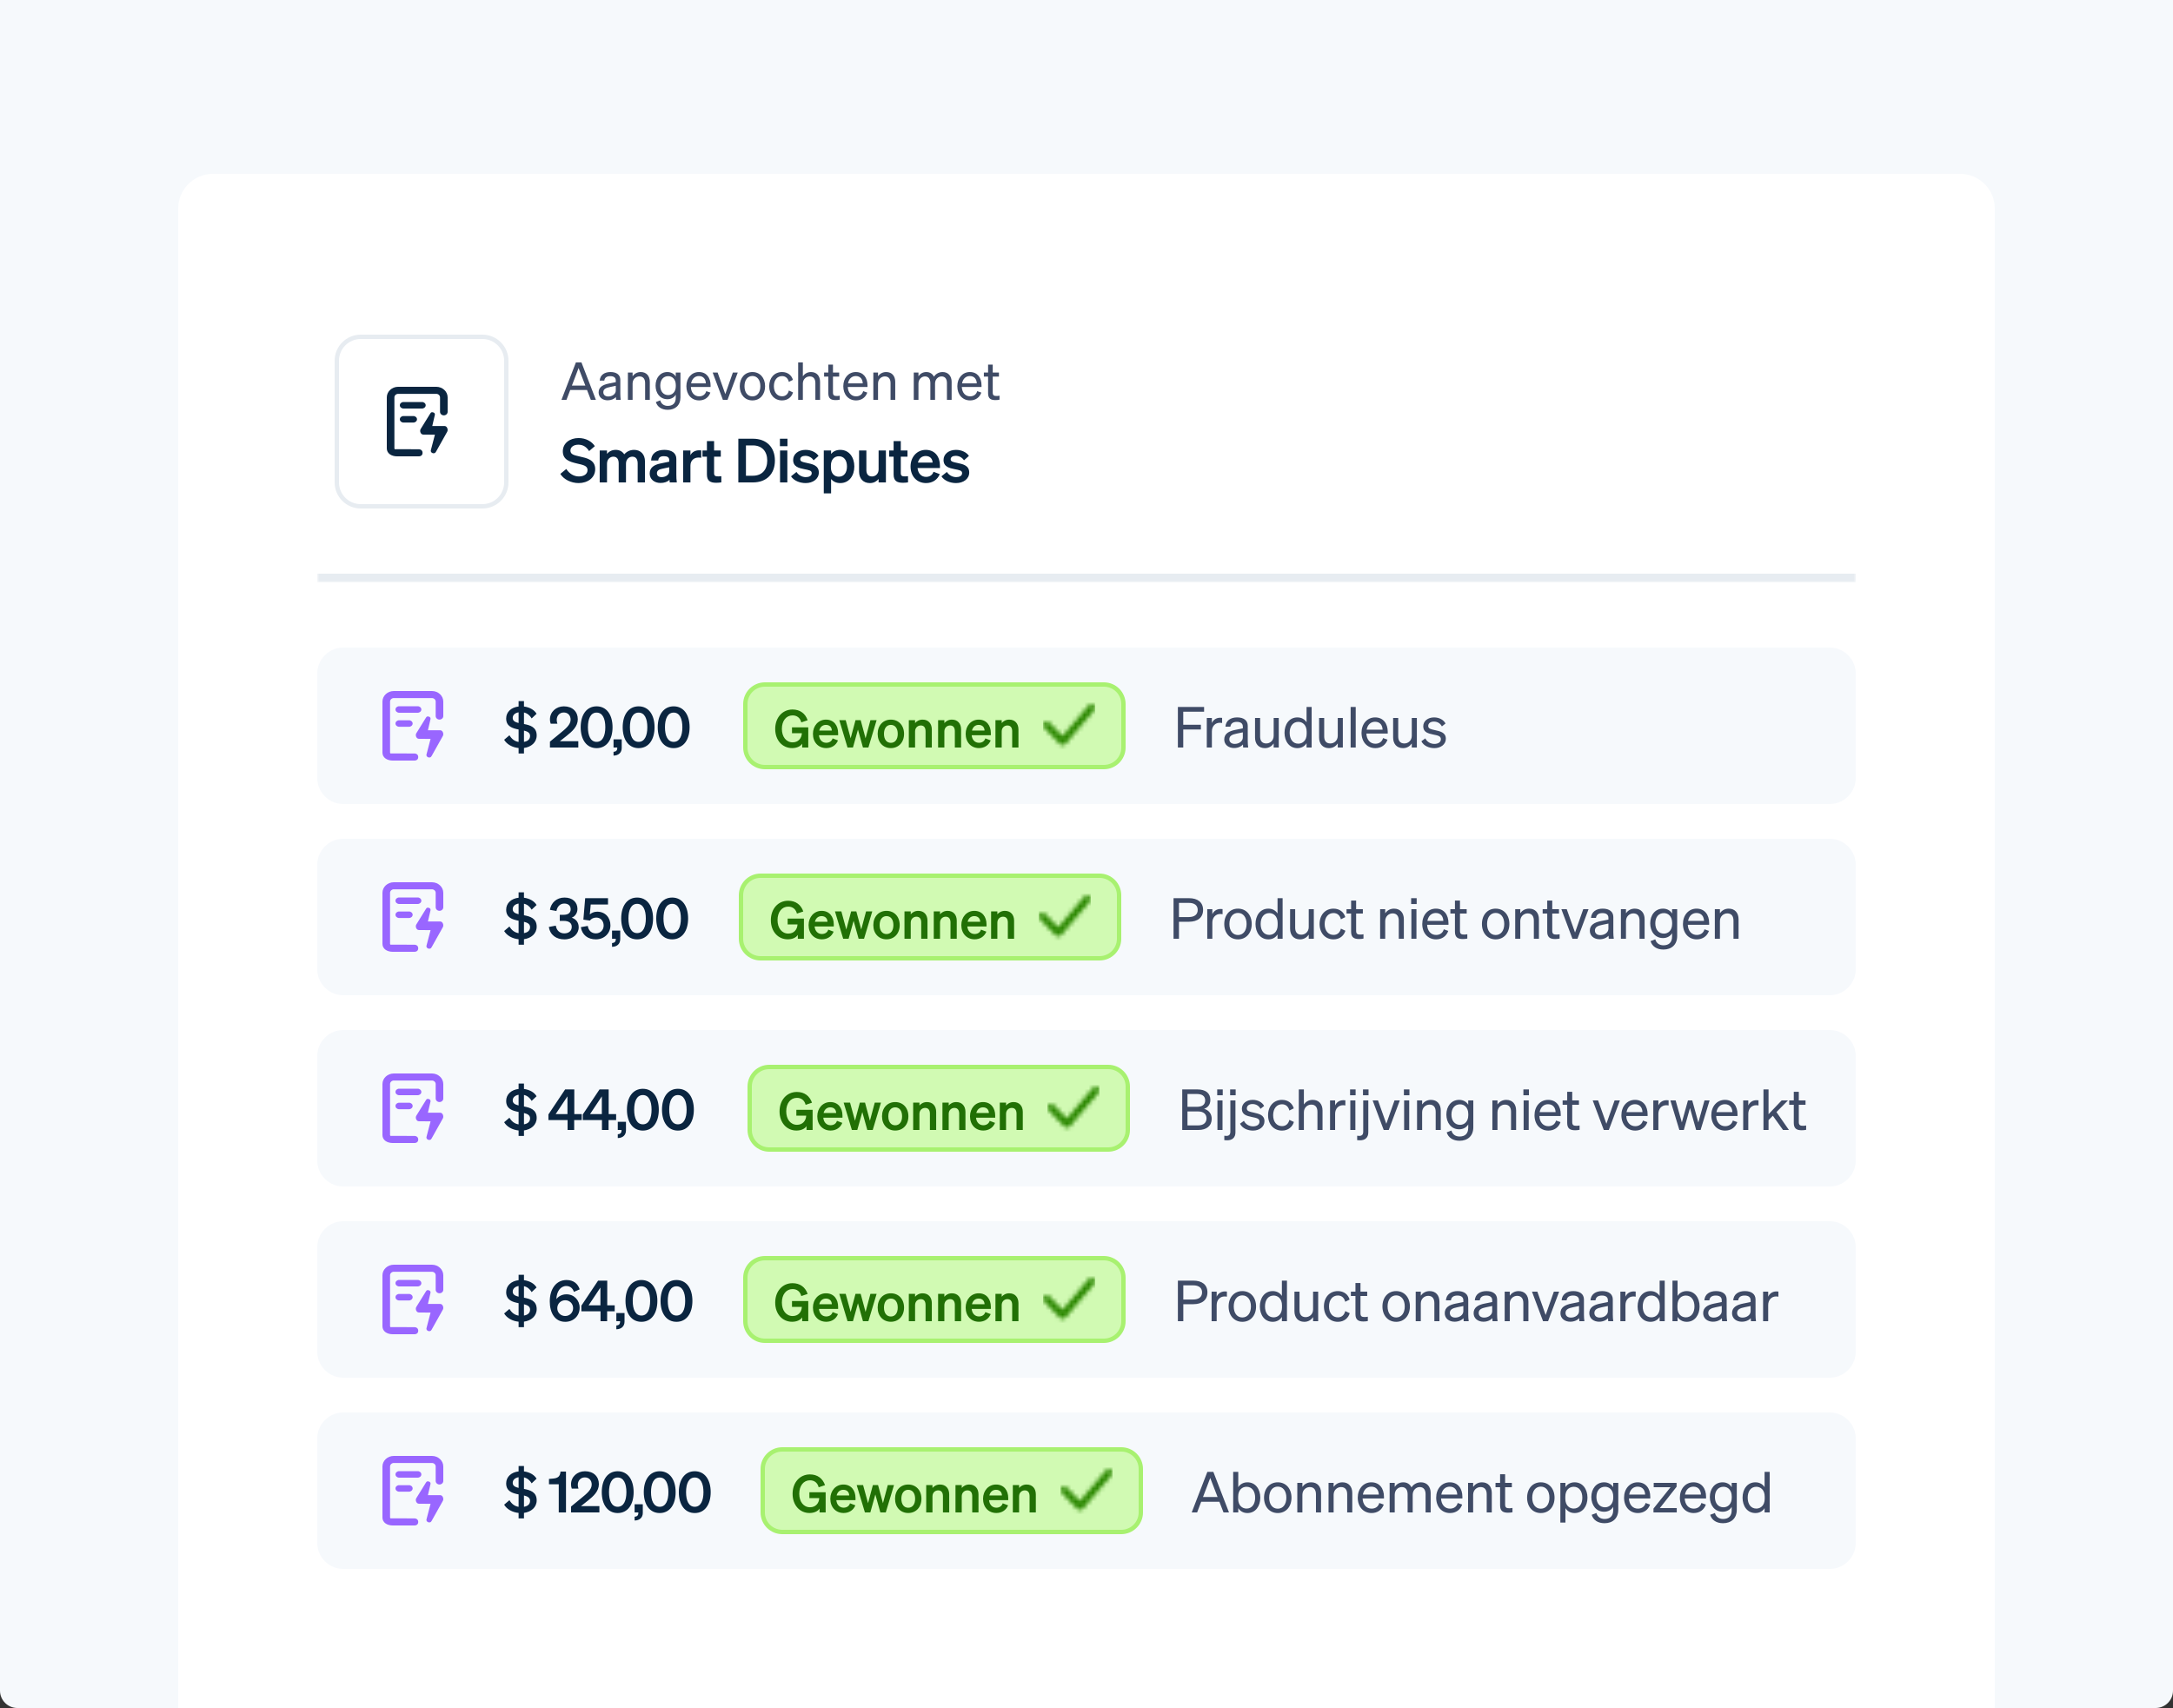 <svg width="500" height="393" viewBox="0 0 500 393" fill="none" xmlns="http://www.w3.org/2000/svg">
<rect x="0" y="0" width="500" height="393" fill="#333333" stroke="none"/>
<path d="M0 0H500V389C500 391.209 498.209 393 496 393H4C1.791 393 0 391.209 0 389V0Z" fill="#F6F9FC"/>
<path d="M41 48C41 43.582 44.582 40 49 40H451C455.418 40 459 43.582 459 48V393H41V48Z" fill="white"/>
<mask id="path-3-outside-1_2517_1591" maskUnits="userSpaceOnUse" x="73" y="77" width="354" height="57" fill="black">
<rect fill="white" x="73" y="77" width="354" height="57"/>
<path d="M73 77H427V133H73V77Z"/>
</mask>
<path d="M73 77H427V133H73V77Z" fill="white"/>
<path d="M427 133V132H73V133V134H427V133Z" fill="#E7ECF1" mask="url(#path-3-outside-1_2517_1591)"/>
<path d="M83 77.5H111C114.038 77.5 116.5 79.962 116.5 83V111C116.5 114.038 114.038 116.5 111 116.5H83C79.962 116.5 77.5 114.038 77.5 111V83C77.5 79.962 79.962 77.5 83 77.5Z" stroke="#E7ECF1"/>
<path d="M89 91.433C89 90.09 90.175 89 91.625 89H100.375C101.825 89 103 90.09 103 91.433V94.76C103 95.208 102.608 95.571 102.125 95.571C101.642 95.571 101.25 95.208 101.25 94.76V91.433C101.25 90.986 100.858 90.622 100.375 90.622H91.625C91.142 90.622 90.75 90.986 90.75 91.433V103.17C90.75 103.301 90.879 103.399 91.017 103.373C91.037 103.369 91.056 103.363 91.074 103.355L96.346 103.373C96.932 103.373 97.238 103.757 97.238 104.192C97.238 104.626 96.96 105.002 96.346 105.002H91.943H91.383C90.06 105.002 89 104.324 89 103.17V91.433Z" fill="#0A2540"/>
<path d="M92 93.25C92 92.836 92.381 92.5 92.852 92.5H97.098C97.568 92.5 97.95 92.836 97.95 93.25C97.95 93.664 97.568 94 97.098 94H92.852C92.381 94 92 93.664 92 93.25Z" fill="#0A2540"/>
<path d="M92 96.477C92 96.062 92.381 95.727 92.852 95.727H95.098C95.568 95.727 95.95 96.062 95.95 96.477C95.95 96.891 95.568 97.227 95.098 97.227H92.852C92.381 97.227 92 96.891 92 96.477Z" fill="#0A2540"/>
<path fill-rule="evenodd" clip-rule="evenodd" d="M99.565 94.862C99.747 94.92 100.07 94.945 100.07 95.41L99.463 98.028H102.311C102.843 98.028 103.174 98.835 102.904 99.33L100.312 103.954C100.237 104.093 100.112 104.229 99.973 104.268C99.766 104.325 99.615 104.28 99.576 104.268C99.394 104.21 99.04 104.027 99.136 103.591L100.07 100.018L97.369 99.993C96.837 99.993 96.506 99.24 96.776 98.745L98.99 95.164C99.065 95.025 99.192 94.861 99.336 94.861C99.512 94.841 99.526 94.849 99.565 94.862Z" fill="#0A2540"/>
<path d="M132.516 83.384H133.788L137.112 92H135.948L135.072 89.732H131.208L130.344 92H129.192L132.516 83.384ZM133.128 84.68L131.592 88.724H134.688L133.128 84.68ZM142.733 90.632C142.733 91.1 142.769 91.604 142.829 92H141.761C141.737 91.82 141.725 91.604 141.713 91.352C141.329 91.808 140.633 92.108 139.817 92.108C138.677 92.108 137.741 91.424 137.741 90.296C137.741 89.048 138.725 88.52 140.129 88.244L141.689 87.932V87.548C141.689 86.852 141.185 86.552 140.417 86.552C139.589 86.552 139.133 86.9 139.049 87.572H137.993C138.089 86.24 139.133 85.604 140.477 85.604C141.869 85.604 142.733 86.24 142.733 87.392V90.632ZM141.689 89.864V88.772L140.417 89.036C139.457 89.228 138.821 89.492 138.821 90.248C138.821 90.86 139.277 91.232 139.961 91.232C140.885 91.232 141.689 90.668 141.689 89.864ZM144.478 92V85.724H145.558V86.576C145.918 86.06 146.542 85.604 147.43 85.604C148.762 85.604 149.518 86.528 149.518 87.86V92H148.438V88.148C148.438 87.272 148.066 86.612 147.13 86.612C146.35 86.612 145.558 87.212 145.558 88.256V92H144.478ZM156.568 91.436C156.568 93.272 155.356 94.292 153.652 94.292C152.272 94.292 151.264 93.656 150.916 92.504L151.924 92.12C152.128 92.924 152.776 93.392 153.652 93.392C154.756 93.392 155.488 92.828 155.488 91.52V90.812C155.152 91.424 154.444 91.856 153.568 91.856C151.852 91.856 150.844 90.44 150.844 88.724C150.844 87.02 151.852 85.604 153.568 85.604C154.432 85.604 155.152 86.036 155.488 86.648V85.724H156.568V91.436ZM155.5 88.628C155.5 87.224 154.66 86.552 153.76 86.552C152.62 86.552 151.924 87.404 151.924 88.724C151.924 90.044 152.62 90.908 153.76 90.908C154.66 90.908 155.5 90.236 155.5 88.856V88.628ZM160.873 92.132C159.133 92.132 157.933 90.8 157.933 88.868C157.933 86.996 159.121 85.604 160.825 85.604C162.577 85.604 163.501 86.936 163.501 88.676V89.036H158.965C159.025 90.356 159.781 91.196 160.873 91.196C161.713 91.196 162.313 90.74 162.505 89.996L163.453 90.332C163.069 91.448 162.121 92.132 160.873 92.132ZM160.813 86.528C159.901 86.528 159.217 87.14 159.025 88.208H162.409C162.385 87.32 161.905 86.528 160.813 86.528ZM167.404 92H166.336L163.984 85.724H165.124L166.888 90.68L168.628 85.724H169.756L167.404 92ZM176.046 88.868C176.046 90.812 174.846 92.132 173.13 92.132C171.414 92.132 170.214 90.812 170.214 88.868C170.214 86.924 171.414 85.604 173.13 85.604C174.846 85.604 176.046 86.924 176.046 88.868ZM171.306 88.868C171.306 90.296 172.026 91.208 173.13 91.208C174.234 91.208 174.954 90.296 174.954 88.868C174.954 87.428 174.234 86.516 173.13 86.516C172.026 86.516 171.306 87.428 171.306 88.868ZM178.068 88.868C178.068 90.296 178.836 91.184 179.952 91.184C180.816 91.184 181.332 90.632 181.512 89.852L182.472 90.296C182.172 91.34 181.26 92.132 179.952 92.132C178.2 92.132 176.988 90.8 176.988 88.868C176.988 86.924 178.2 85.604 179.952 85.604C181.26 85.604 182.148 86.36 182.448 87.404L181.512 87.872C181.332 87.104 180.816 86.54 179.952 86.54C178.836 86.54 178.068 87.428 178.068 88.868ZM183.654 92V83.384H184.734V86.576C185.094 86.06 185.718 85.604 186.606 85.604C187.938 85.604 188.694 86.528 188.694 87.86V92H187.614V88.148C187.614 87.272 187.242 86.612 186.306 86.612C185.526 86.612 184.734 87.212 184.734 88.256V92H183.654ZM190.595 90.5V86.648H189.623V85.724H190.595V83.888H191.663V85.724H193.091V86.648H191.663V90.332C191.663 90.992 191.987 91.112 192.539 91.112C192.791 91.112 192.971 91.1 193.223 91.04V91.964C192.947 92.024 192.635 92.06 192.275 92.06C191.207 92.06 190.595 91.7 190.595 90.5ZM196.978 92.132C195.238 92.132 194.038 90.8 194.038 88.868C194.038 86.996 195.226 85.604 196.93 85.604C198.682 85.604 199.606 86.936 199.606 88.676V89.036H195.07C195.13 90.356 195.886 91.196 196.978 91.196C197.818 91.196 198.418 90.74 198.61 89.996L199.558 90.332C199.174 91.448 198.226 92.132 196.978 92.132ZM196.918 86.528C196.006 86.528 195.322 87.14 195.13 88.208H198.514C198.49 87.32 198.01 86.528 196.918 86.528ZM200.951 92V85.724H202.031V86.576C202.391 86.06 203.015 85.604 203.903 85.604C205.235 85.604 205.991 86.528 205.991 87.86V92H204.911V88.148C204.911 87.272 204.539 86.612 203.603 86.612C202.823 86.612 202.031 87.212 202.031 88.256V92H200.951ZM211.335 88.244V92H210.255V85.724H211.335V86.576C211.671 86.06 212.271 85.604 213.147 85.604C213.987 85.604 214.575 86.024 214.887 86.672C215.235 86.156 215.907 85.604 216.891 85.604C218.187 85.604 218.967 86.528 218.967 87.86V92H217.887V88.148C217.887 87.272 217.527 86.612 216.639 86.612C215.919 86.612 215.151 87.224 215.151 88.244V92H214.071V88.148C214.071 87.272 213.711 86.612 212.823 86.612C212.103 86.612 211.335 87.224 211.335 88.244ZM223.217 92.132C221.477 92.132 220.277 90.8 220.277 88.868C220.277 86.996 221.465 85.604 223.169 85.604C224.921 85.604 225.845 86.936 225.845 88.676V89.036H221.309C221.369 90.356 222.125 91.196 223.217 91.196C224.057 91.196 224.657 90.74 224.849 89.996L225.797 90.332C225.413 91.448 224.465 92.132 223.217 92.132ZM223.157 86.528C222.245 86.528 221.561 87.14 221.369 88.208H224.753C224.729 87.32 224.249 86.528 223.157 86.528ZM227.357 90.5V86.648H226.385V85.724H227.357V83.888H228.425V85.724H229.853V86.648H228.425V90.332C228.425 90.992 228.749 91.112 229.301 91.112C229.553 91.112 229.733 91.1 229.985 91.04V91.964C229.709 92.024 229.397 92.06 229.037 92.06C227.969 92.06 227.357 91.7 227.357 90.5Z" fill="#3F4B66"/>
<path d="M128.93 109.04L130.302 107.906C131.002 108.998 132.052 109.628 133.2 109.628C134.334 109.628 135.188 109.11 135.188 108.144C135.188 107.122 134.138 106.982 132.64 106.618C131.128 106.254 129.504 105.806 129.504 103.846C129.504 101.984 131.1 100.794 133.13 100.794C134.852 100.794 136.196 101.606 136.868 102.656L135.552 103.79C134.992 102.922 134.25 102.32 133.074 102.32C131.996 102.32 131.254 102.866 131.254 103.664C131.254 104.546 132.024 104.728 133.382 105.036C135.006 105.4 136.952 105.778 136.952 107.962C136.952 109.936 135.216 111.154 133.144 111.154C131.422 111.154 129.714 110.328 128.93 109.04ZM139.67 106.688V111H137.99V103.65H139.67V104.434C140.076 103.944 140.706 103.51 141.686 103.51C142.568 103.51 143.226 103.902 143.632 104.532C144.08 104.056 144.78 103.51 145.914 103.51C147.426 103.51 148.406 104.574 148.406 106.156V111H146.726V106.646C146.726 105.736 146.39 105.078 145.494 105.078C144.78 105.078 144.038 105.638 144.038 106.688V111H142.358V106.646C142.358 105.736 142.022 105.078 141.126 105.078C140.412 105.078 139.67 105.638 139.67 106.688ZM155.623 109.236C155.623 109.838 155.651 110.468 155.735 111H154.097C154.069 110.818 154.055 110.622 154.055 110.412C153.579 110.874 152.851 111.126 151.969 111.126C150.569 111.126 149.491 110.272 149.491 108.956C149.491 107.556 150.541 106.94 151.955 106.646L153.985 106.226V105.862C153.985 105.204 153.523 104.966 152.767 104.966C151.885 104.966 151.507 105.316 151.465 105.96H149.827C149.883 104.266 151.171 103.51 152.865 103.51C154.587 103.51 155.623 104.266 155.623 105.596V109.236ZM153.985 108.41V107.514L152.403 107.85C151.689 108.004 151.157 108.228 151.157 108.886C151.157 109.46 151.577 109.782 152.221 109.782C153.117 109.782 153.985 109.306 153.985 108.41ZM161.358 103.636V105.316C161.148 105.288 160.98 105.274 160.742 105.274C159.678 105.274 158.866 105.96 158.866 107.136V111H157.186V103.65H158.866V104.742C159.188 104.056 159.944 103.608 160.882 103.608C161.078 103.608 161.232 103.622 161.358 103.636ZM162.659 109.152V105.078H161.637V103.65H162.659V101.494H164.311V103.65H165.851V105.078H164.311V108.886C164.311 109.544 164.689 109.614 165.291 109.614C165.571 109.614 165.725 109.6 165.977 109.572V110.986C165.669 111.042 165.249 111.084 164.815 111.084C163.415 111.084 162.659 110.65 162.659 109.152ZM169.89 111V100.948H173.25C176.372 100.948 178.304 102.908 178.304 105.974C178.304 109.04 176.372 111 173.25 111H169.89ZM171.64 109.46H173.25C175.322 109.46 176.54 108.088 176.54 105.974C176.54 103.846 175.322 102.488 173.236 102.488H171.64V109.46ZM179.458 102.67V100.948H181.194V102.67H179.458ZM181.166 103.65V111H179.486V103.65H181.166ZM182.012 109.6L183.272 108.592C183.706 109.306 184.546 109.782 185.4 109.782C186.114 109.782 186.772 109.53 186.772 108.872C186.772 108.242 186.156 108.172 184.994 107.934C183.832 107.696 182.502 107.402 182.502 105.834C182.502 104.49 183.678 103.51 185.372 103.51C186.66 103.51 187.808 104.084 188.34 104.896L187.206 105.918C186.786 105.26 186.086 104.882 185.274 104.882C184.588 104.882 184.14 105.19 184.14 105.68C184.14 106.212 184.672 106.31 185.596 106.506C186.842 106.772 188.41 107.038 188.41 108.718C188.41 110.202 187.052 111.154 185.386 111.154C184.028 111.154 182.67 110.608 182.012 109.6ZM193.344 111.154C192.392 111.154 191.692 110.776 191.23 110.23V113.52H189.55V103.65H191.23V104.434C191.692 103.888 192.392 103.51 193.344 103.51C195.402 103.51 196.578 105.246 196.578 107.332C196.578 109.418 195.402 111.154 193.344 111.154ZM191.188 107.122V107.556C191.188 108.914 191.972 109.684 193.008 109.684C194.226 109.684 194.884 108.732 194.884 107.332C194.884 105.932 194.226 104.98 193.008 104.98C191.972 104.98 191.188 105.736 191.188 107.122ZM203.844 103.65V111H202.164V110.216C201.744 110.706 201.114 111.154 200.162 111.154C198.622 111.154 197.67 110.104 197.67 108.522V103.65H199.35V108.158C199.35 109.054 199.742 109.628 200.652 109.628C201.408 109.628 202.164 109.068 202.164 108.018V103.65H203.844ZM205.618 109.152V105.078H204.596V103.65H205.618V101.494H207.27V103.65H208.81V105.078H207.27V108.886C207.27 109.544 207.648 109.614 208.25 109.614C208.53 109.614 208.684 109.6 208.936 109.572V110.986C208.628 111.042 208.208 111.084 207.774 111.084C206.374 111.084 205.618 110.65 205.618 109.152ZM213.085 111.154C210.985 111.154 209.515 109.6 209.515 107.332C209.515 105.176 210.971 103.51 213.015 103.51C215.143 103.51 216.277 105.12 216.277 107.136V107.696H211.125C211.251 108.956 212.007 109.726 213.085 109.726C213.911 109.726 214.569 109.306 214.793 108.55L216.235 109.096C215.717 110.384 214.555 111.154 213.085 111.154ZM213.001 104.924C212.133 104.924 211.461 105.442 211.209 106.436H214.583C214.569 105.624 214.065 104.924 213.001 104.924ZM216.617 109.6L217.877 108.592C218.311 109.306 219.151 109.782 220.005 109.782C220.719 109.782 221.377 109.53 221.377 108.872C221.377 108.242 220.761 108.172 219.599 107.934C218.437 107.696 217.107 107.402 217.107 105.834C217.107 104.49 218.283 103.51 219.977 103.51C221.265 103.51 222.413 104.084 222.945 104.896L221.811 105.918C221.391 105.26 220.691 104.882 219.879 104.882C219.193 104.882 218.745 105.19 218.745 105.68C218.745 106.212 219.277 106.31 220.201 106.506C221.447 106.772 223.015 107.038 223.015 108.718C223.015 110.202 221.657 111.154 219.991 111.154C218.633 111.154 217.275 110.608 216.617 109.6Z" fill="#0A2540"/>
<path d="M73 155C73 151.686 75.686 149 79 149H421C424.314 149 427 151.686 427 155V179C427 182.314 424.314 185 421 185H79C75.686 185 73 182.314 73 179V155Z" fill="#F6F9FC"/>
<path d="M88 161.433C88 160.09 89.175 159 90.625 159H99.375C100.825 159 102 160.09 102 161.433V164.76C102 165.208 101.608 165.571 101.125 165.571C100.642 165.571 100.25 165.208 100.25 164.76V161.433C100.25 160.985 99.858 160.622 99.375 160.622H90.625C90.142 160.622 89.75 160.985 89.75 161.433V173.17C89.75 173.301 89.879 173.399 90.017 173.373C90.037 173.369 90.056 173.363 90.074 173.355L95.346 173.373C95.932 173.373 96.238 173.757 96.238 174.192C96.238 174.626 95.96 175.002 95.346 175.002H90.943H90.383C89.06 175.002 88 174.324 88 173.17V161.433Z" fill="#9966FF"/>
<path d="M91 163.25C91 162.836 91.381 162.5 91.852 162.5H96.098C96.568 162.5 96.95 162.836 96.95 163.25C96.95 163.664 96.568 164 96.098 164H91.852C91.381 164 91 163.664 91 163.25Z" fill="#9966FF"/>
<path d="M91 166.477C91 166.062 91.381 165.727 91.852 165.727H94.098C94.568 165.727 94.95 166.062 94.95 166.477C94.95 166.891 94.568 167.227 94.098 167.227H91.852C91.381 167.227 91 166.891 91 166.477Z" fill="#9966FF"/>
<path fill-rule="evenodd" clip-rule="evenodd" d="M98.565 164.861C98.747 164.92 99.07 164.945 99.07 165.41L98.463 168.027H101.311C101.843 168.027 102.174 168.835 101.904 169.33L99.312 173.954C99.237 174.093 99.112 174.229 98.973 174.268C98.766 174.325 98.615 174.28 98.576 174.268C98.394 174.21 98.04 174.027 98.136 173.591L99.07 170.018L96.369 169.993C95.837 169.993 95.506 169.24 95.776 168.745L97.99 165.164C98.065 165.025 98.192 164.861 98.336 164.861C98.512 164.841 98.526 164.849 98.565 164.861Z" fill="#9966FF"/>
<path d="M116 170.219L117.222 169.179C117.755 170.076 118.431 170.57 119.328 170.713V167.853C117.911 167.58 116.468 167.151 116.468 165.318C116.468 163.771 117.69 162.744 119.328 162.562V161.314H120.563V162.562C121.876 162.731 122.955 163.355 123.462 164.239L122.331 165.305C121.915 164.59 121.317 164.109 120.563 163.94V166.592C121.993 166.865 123.488 167.294 123.488 169.218C123.488 170.83 122.214 171.883 120.563 172.104V173.378H119.328V172.117C117.859 171.961 116.637 171.272 116 170.219ZM117.976 165.201C117.976 165.89 118.548 166.163 119.328 166.358V163.901C118.522 164.044 117.976 164.486 117.976 165.201ZM121.967 169.335C121.967 168.594 121.369 168.295 120.563 168.1V170.7C121.369 170.57 121.967 170.154 121.967 169.335ZM126.54 170.648L128.88 168.724C130.154 167.684 131.298 166.761 131.298 165.591C131.298 164.629 130.7 163.94 129.712 163.94C128.737 163.94 128.1 164.707 128.1 165.63C128.1 165.929 128.152 166.228 128.256 166.514H126.709C126.579 166.137 126.54 165.89 126.54 165.539C126.54 163.784 127.983 162.523 129.751 162.523C131.701 162.523 132.949 163.732 132.949 165.487C132.949 167.138 131.701 168.269 130.388 169.309L128.828 170.544H133.066V172H126.54V170.648ZM133.613 167.333C133.613 164.486 134.965 162.523 137.279 162.523C139.593 162.523 140.945 164.486 140.945 167.333C140.945 170.18 139.593 172.143 137.279 172.143C134.965 172.143 133.613 170.18 133.613 167.333ZM135.277 167.333C135.277 169.296 135.901 170.7 137.279 170.7C138.657 170.7 139.281 169.296 139.281 167.333C139.281 165.37 138.657 163.966 137.279 163.966C135.901 163.966 135.277 165.37 135.277 167.333ZM141.171 172V170.115H143.056V172.091C143.056 173.183 142.315 173.846 141.171 173.859V172.988C141.756 172.949 142.029 172.676 142.029 172.104V172H141.171ZM143.279 167.333C143.279 164.486 144.631 162.523 146.945 162.523C149.259 162.523 150.611 164.486 150.611 167.333C150.611 170.18 149.259 172.143 146.945 172.143C144.631 172.143 143.279 170.18 143.279 167.333ZM144.943 167.333C144.943 169.296 145.567 170.7 146.945 170.7C148.323 170.7 148.947 169.296 148.947 167.333C148.947 165.37 148.323 163.966 146.945 163.966C145.567 163.966 144.943 165.37 144.943 167.333ZM151.343 167.333C151.343 164.486 152.695 162.523 155.009 162.523C157.323 162.523 158.675 164.486 158.675 167.333C158.675 170.18 157.323 172.143 155.009 172.143C152.695 172.143 151.343 170.18 151.343 167.333ZM153.007 167.333C153.007 169.296 153.631 170.7 155.009 170.7C156.387 170.7 157.011 169.296 157.011 167.333C157.011 165.37 156.387 163.966 155.009 163.966C153.631 163.966 153.007 165.37 153.007 167.333Z" fill="#0A2540"/>
<path d="M254 157.5C256.485 157.5 258.5 159.515 258.5 162V172C258.5 174.485 256.485 176.5 254 176.5H176C173.515 176.5 171.5 174.485 171.5 172V162C171.5 159.515 173.515 157.5 176 157.5H254Z" fill="#D1FAB3"/>
<path d="M254 157.5C256.485 157.5 258.5 159.515 258.5 162V172C258.5 174.485 256.485 176.5 254 176.5H176C173.515 176.5 171.5 174.485 171.5 172V162C171.5 159.515 173.515 157.5 176 157.5H254Z" stroke="#A8F170"/>
<path d="M184.576 172V171.112C184.228 171.688 183.388 172.132 182.26 172.132C180.028 172.132 178.372 170.332 178.372 167.728C178.372 165.112 180.04 163.252 182.356 163.252C184.12 163.252 185.308 164.2 185.836 165.724L184.372 166.216C184.12 165.196 183.4 164.608 182.368 164.608C180.916 164.608 179.908 165.844 179.908 167.704C179.908 169.564 180.916 170.812 182.392 170.812C183.64 170.812 184.456 169.924 184.504 168.7H182.236V167.356H185.98V172H184.576ZM190.115 172.132C188.315 172.132 187.055 170.8 187.055 168.856C187.055 167.008 188.303 165.58 190.055 165.58C191.879 165.58 192.851 166.96 192.851 168.688V169.168H188.435C188.543 170.248 189.191 170.908 190.115 170.908C190.823 170.908 191.387 170.548 191.579 169.9L192.815 170.368C192.371 171.472 191.375 172.132 190.115 172.132ZM190.043 166.792C189.299 166.792 188.723 167.236 188.507 168.088H191.399C191.387 167.392 190.955 166.792 190.043 166.792ZM196.849 165.7H198.037L199.165 169.876L200.281 165.7H201.709L199.813 172H198.565L197.413 167.872L196.261 172H195.013L193.117 165.7H194.593L195.733 169.876L196.849 165.7ZM208.02 168.856C208.02 170.812 206.76 172.132 204.984 172.132C203.208 172.132 201.948 170.812 201.948 168.856C201.948 166.9 203.208 165.58 204.984 165.58C206.76 165.58 208.02 166.9 208.02 168.856ZM203.4 168.856C203.4 170.14 204.012 170.92 204.984 170.92C205.956 170.92 206.568 170.14 206.568 168.856C206.568 167.572 205.956 166.792 204.984 166.792C204.012 166.792 203.4 167.572 203.4 168.856ZM209.117 172V165.7H210.557V166.372C210.917 165.952 211.481 165.58 212.297 165.58C213.617 165.58 214.409 166.492 214.409 167.848V172H212.969V168.268C212.969 167.488 212.657 166.924 211.865 166.924C211.217 166.924 210.557 167.404 210.557 168.304V172H209.117ZM215.855 172V165.7H217.295V166.372C217.655 165.952 218.219 165.58 219.035 165.58C220.355 165.58 221.147 166.492 221.147 167.848V172H219.707V168.268C219.707 167.488 219.395 166.924 218.603 166.924C217.955 166.924 217.295 167.404 217.295 168.304V172H215.855ZM225.256 172.132C223.456 172.132 222.196 170.8 222.196 168.856C222.196 167.008 223.444 165.58 225.196 165.58C227.02 165.58 227.992 166.96 227.992 168.688V169.168H223.576C223.684 170.248 224.332 170.908 225.256 170.908C225.964 170.908 226.528 170.548 226.72 169.9L227.956 170.368C227.512 171.472 226.516 172.132 225.256 172.132ZM225.184 166.792C224.44 166.792 223.864 167.236 223.648 168.088H226.54C226.528 167.392 226.096 166.792 225.184 166.792ZM229.049 172V165.7H230.489V166.372C230.849 165.952 231.413 165.58 232.229 165.58C233.549 165.58 234.341 166.492 234.341 167.848V172H232.901V168.268C232.901 167.488 232.589 166.924 231.797 166.924C231.149 166.924 230.489 167.404 230.489 168.304V172H229.049Z" fill="#217005"/>
<mask id="mask0_2517_1591" style="mask-type:alpha" maskUnits="userSpaceOnUse" x="240" y="161" width="12" height="12">
<path fill-rule="evenodd" clip-rule="evenodd" d="M251.701 162.203C252.059 162.508 252.101 163.044 251.797 163.401L245.147 171.202C244.991 171.384 244.765 171.493 244.525 171.5C244.285 171.507 244.053 171.412 243.887 171.239L240.237 167.439C239.912 167.1 239.923 166.562 240.261 166.237C240.6 165.912 241.138 165.923 241.463 166.261L244.462 169.384L250.503 162.299C250.808 161.941 251.344 161.899 251.701 162.203Z" fill="#474E5A"/>
</mask>
<g mask="url(#mask0_2517_1591)">
<rect x="240" y="161" width="12" height="12" fill="#2B8700"/>
</g>
<path d="M272.262 172H271.027V162.666H277.059V163.758H272.262V166.761H276.318V167.853H272.262V172ZM281.203 165.175V166.358C281.008 166.319 280.852 166.306 280.631 166.306C279.643 166.306 278.85 167.086 278.85 168.282V172H277.68V165.201H278.85V166.358C279.149 165.669 279.812 165.149 280.735 165.149C280.917 165.149 281.086 165.162 281.203 165.175ZM287.103 170.518C287.103 171.025 287.142 171.571 287.207 172H286.05C286.024 171.805 286.011 171.571 285.998 171.298C285.582 171.792 284.828 172.117 283.944 172.117C282.709 172.117 281.695 171.376 281.695 170.154C281.695 168.802 282.761 168.23 284.282 167.931L285.972 167.593V167.177C285.972 166.423 285.426 166.098 284.594 166.098C283.697 166.098 283.203 166.475 283.112 167.203H281.968C282.072 165.76 283.203 165.071 284.659 165.071C286.167 165.071 287.103 165.76 287.103 167.008V170.518ZM285.972 169.686V168.503L284.594 168.789C283.554 168.997 282.865 169.283 282.865 170.102C282.865 170.765 283.359 171.168 284.1 171.168C285.101 171.168 285.972 170.557 285.972 169.686ZM294.239 165.201V172H293.069V171.064C292.679 171.636 292.016 172.143 291.054 172.143C289.598 172.143 288.779 171.142 288.779 169.699V165.201H289.949V169.452C289.949 170.414 290.365 171.064 291.366 171.064C292.211 171.064 293.069 170.427 293.069 169.296V165.201H294.239ZM298.528 172.143C296.643 172.143 295.564 170.531 295.564 168.607C295.564 166.67 296.643 165.071 298.528 165.071C299.477 165.071 300.231 165.526 300.634 166.189V162.666H301.804V172H300.634V171.012C300.231 171.688 299.477 172.143 298.528 172.143ZM300.66 168.373C300.66 166.787 299.698 166.098 298.736 166.098C297.462 166.098 296.747 167.138 296.747 168.607C296.747 170.063 297.462 171.116 298.736 171.116C299.698 171.116 300.66 170.414 300.66 168.854V168.373ZM308.983 165.201V172H307.813V171.064C307.423 171.636 306.76 172.143 305.798 172.143C304.342 172.143 303.523 171.142 303.523 169.699V165.201H304.693V169.452C304.693 170.414 305.109 171.064 306.11 171.064C306.955 171.064 307.813 170.427 307.813 169.296V165.201H308.983ZM311.946 162.666V172H310.776V162.666H311.946ZM316.466 172.143C314.581 172.143 313.281 170.7 313.281 168.607C313.281 166.579 314.568 165.071 316.414 165.071C318.312 165.071 319.313 166.514 319.313 168.399V168.789H314.399C314.464 170.219 315.283 171.129 316.466 171.129C317.376 171.129 318.026 170.635 318.234 169.829L319.261 170.193C318.845 171.402 317.818 172.143 316.466 172.143ZM316.401 166.072C315.413 166.072 314.672 166.735 314.464 167.892H318.13C318.104 166.93 317.584 166.072 316.401 166.072ZM326.015 165.201V172H324.845V171.064C324.455 171.636 323.792 172.143 322.83 172.143C321.374 172.143 320.555 171.142 320.555 169.699V165.201H321.725V169.452C321.725 170.414 322.141 171.064 323.142 171.064C323.987 171.064 324.845 170.427 324.845 169.296V165.201H326.015ZM327.054 170.557L327.964 169.894C328.328 170.687 329.16 171.168 330.044 171.168C330.837 171.168 331.539 170.83 331.539 170.089C331.539 169.348 330.889 169.244 329.771 169.01C328.653 168.763 327.483 168.516 327.483 167.125C327.483 165.916 328.536 165.071 329.979 165.071C331.201 165.071 332.202 165.669 332.605 166.475L331.773 167.138C331.422 166.462 330.785 166.033 329.927 166.033C329.147 166.033 328.627 166.423 328.627 167.034C328.627 167.671 329.225 167.788 330.174 167.996C331.344 168.269 332.683 168.503 332.683 169.985C332.683 171.285 331.5 172.143 330.044 172.143C328.809 172.143 327.574 171.61 327.054 170.557Z" fill="#3F4B66"/>
<path d="M73 199C73 195.686 75.686 193 79 193H421C424.314 193 427 195.686 427 199V223C427 226.314 424.314 229 421 229H79C75.686 229 73 226.314 73 223V199Z" fill="#F6F9FC"/>
<path d="M88 205.433C88 204.09 89.175 203 90.625 203H99.375C100.825 203 102 204.09 102 205.433V208.76C102 209.208 101.608 209.571 101.125 209.571C100.642 209.571 100.25 209.208 100.25 208.76V205.433C100.25 204.985 99.858 204.622 99.375 204.622H90.625C90.142 204.622 89.75 204.985 89.75 205.433V217.17C89.75 217.301 89.879 217.399 90.017 217.373C90.037 217.369 90.056 217.363 90.074 217.355L95.346 217.373C95.932 217.373 96.238 217.757 96.238 218.192C96.238 218.626 95.96 219.002 95.346 219.002H90.943H90.383C89.06 219.002 88 218.324 88 217.17V205.433Z" fill="#9966FF"/>
<path d="M91 207.25C91 206.836 91.381 206.5 91.852 206.5H96.098C96.568 206.5 96.95 206.836 96.95 207.25C96.95 207.664 96.568 208 96.098 208H91.852C91.381 208 91 207.664 91 207.25Z" fill="#9966FF"/>
<path d="M91 210.477C91 210.062 91.381 209.727 91.852 209.727H94.098C94.568 209.727 94.95 210.062 94.95 210.477C94.95 210.891 94.568 211.227 94.098 211.227H91.852C91.381 211.227 91 210.891 91 210.477Z" fill="#9966FF"/>
<path fill-rule="evenodd" clip-rule="evenodd" d="M98.565 208.861C98.747 208.92 99.07 208.945 99.07 209.41L98.463 212.027H101.311C101.843 212.027 102.174 212.835 101.904 213.33L99.312 217.954C99.237 218.093 99.112 218.229 98.973 218.268C98.766 218.325 98.615 218.28 98.576 218.268C98.394 218.21 98.04 218.027 98.136 217.591L99.07 214.018L96.369 213.993C95.837 213.993 95.506 213.24 95.776 212.745L97.99 209.164C98.065 209.025 98.192 208.861 98.336 208.861C98.512 208.841 98.526 208.849 98.565 208.861Z" fill="#9966FF"/>
<path d="M116 214.219L117.222 213.179C117.755 214.076 118.431 214.57 119.328 214.713V211.853C117.911 211.58 116.468 211.151 116.468 209.318C116.468 207.771 117.69 206.744 119.328 206.562V205.314H120.563V206.562C121.876 206.731 122.955 207.355 123.462 208.239L122.331 209.305C121.915 208.59 121.317 208.109 120.563 207.94V210.592C121.993 210.865 123.488 211.294 123.488 213.218C123.488 214.83 122.214 215.883 120.563 216.104V217.378H119.328V216.117C117.859 215.961 116.637 215.272 116 214.219ZM117.976 209.201C117.976 209.89 118.548 210.163 119.328 210.358V207.901C118.522 208.044 117.976 208.486 117.976 209.201ZM121.967 213.335C121.967 212.594 121.369 212.295 120.563 212.1V214.7C121.369 214.57 121.967 214.154 121.967 213.335ZM129.855 216.143C128.022 216.143 126.566 215.155 126.293 213.283L127.892 212.984C128.048 214.115 128.841 214.765 129.829 214.765C130.843 214.765 131.558 214.219 131.558 213.257C131.558 212.308 130.804 211.892 129.725 211.892H128.802V210.488H129.712C130.7 210.488 131.311 210.059 131.311 209.227C131.311 208.408 130.765 207.901 129.842 207.901C128.867 207.901 128.217 208.603 128.035 209.617L126.54 209.344C126.787 207.771 128.022 206.523 129.894 206.523C131.766 206.523 132.871 207.615 132.871 209.136C132.871 210.085 132.312 210.878 131.545 211.151C132.442 211.437 133.157 212.139 133.157 213.361C133.157 214.856 131.896 216.143 129.855 216.143ZM135.74 211.814L134.232 211.606L134.648 206.666H139.9V208.122H135.922L135.714 210.41C136.091 210.059 136.676 209.773 137.417 209.773C139.276 209.773 140.459 211.138 140.459 212.919C140.459 214.752 139.029 216.143 137.105 216.143C135.272 216.143 133.946 215.142 133.647 213.335L135.246 213.049C135.402 214.102 136.104 214.765 137.105 214.765C138.119 214.765 138.899 213.998 138.899 212.971C138.899 211.944 138.236 211.125 137.196 211.125C136.52 211.125 136.013 211.437 135.74 211.814ZM140.828 216V214.115H142.713V216.091C142.713 217.183 141.972 217.846 140.828 217.859V216.988C141.413 216.949 141.686 216.676 141.686 216.104V216H140.828ZM142.936 211.333C142.936 208.486 144.288 206.523 146.602 206.523C148.916 206.523 150.268 208.486 150.268 211.333C150.268 214.18 148.916 216.143 146.602 216.143C144.288 216.143 142.936 214.18 142.936 211.333ZM144.6 211.333C144.6 213.296 145.224 214.7 146.602 214.7C147.98 214.7 148.604 213.296 148.604 211.333C148.604 209.37 147.98 207.966 146.602 207.966C145.224 207.966 144.6 209.37 144.6 211.333ZM151 211.333C151 208.486 152.352 206.523 154.666 206.523C156.98 206.523 158.332 208.486 158.332 211.333C158.332 214.18 156.98 216.143 154.666 216.143C152.352 216.143 151 214.18 151 211.333ZM152.664 211.333C152.664 213.296 153.288 214.7 154.666 214.7C156.044 214.7 156.668 213.296 156.668 211.333C156.668 209.37 156.044 207.966 154.666 207.966C153.288 207.966 152.664 209.37 152.664 211.333Z" fill="#0A2540"/>
<path d="M253 201.5C255.485 201.5 257.5 203.515 257.5 206V216C257.5 218.485 255.485 220.5 253 220.5H175C172.515 220.5 170.5 218.485 170.5 216V206C170.5 203.515 172.515 201.5 175 201.5H253Z" fill="#D1FAB3"/>
<path d="M253 201.5C255.485 201.5 257.5 203.515 257.5 206V216C257.5 218.485 255.485 220.5 253 220.5H175C172.515 220.5 170.5 218.485 170.5 216V206C170.5 203.515 172.515 201.5 175 201.5H253Z" stroke="#A8F170"/>
<path d="M183.576 216V215.112C183.228 215.688 182.388 216.132 181.26 216.132C179.028 216.132 177.372 214.332 177.372 211.728C177.372 209.112 179.04 207.252 181.356 207.252C183.12 207.252 184.308 208.2 184.836 209.724L183.372 210.216C183.12 209.196 182.4 208.608 181.368 208.608C179.916 208.608 178.908 209.844 178.908 211.704C178.908 213.564 179.916 214.812 181.392 214.812C182.64 214.812 183.456 213.924 183.504 212.7H181.236V211.356H184.98V216H183.576ZM189.115 216.132C187.315 216.132 186.055 214.8 186.055 212.856C186.055 211.008 187.303 209.58 189.055 209.58C190.879 209.58 191.851 210.96 191.851 212.688V213.168H187.435C187.543 214.248 188.191 214.908 189.115 214.908C189.823 214.908 190.387 214.548 190.579 213.9L191.815 214.368C191.371 215.472 190.375 216.132 189.115 216.132ZM189.043 210.792C188.299 210.792 187.723 211.236 187.507 212.088H190.399C190.387 211.392 189.955 210.792 189.043 210.792ZM195.849 209.7H197.037L198.165 213.876L199.281 209.7H200.709L198.813 216H197.565L196.413 211.872L195.261 216H194.013L192.117 209.7H193.593L194.733 213.876L195.849 209.7ZM207.02 212.856C207.02 214.812 205.76 216.132 203.984 216.132C202.208 216.132 200.948 214.812 200.948 212.856C200.948 210.9 202.208 209.58 203.984 209.58C205.76 209.58 207.02 210.9 207.02 212.856ZM202.4 212.856C202.4 214.14 203.012 214.92 203.984 214.92C204.956 214.92 205.568 214.14 205.568 212.856C205.568 211.572 204.956 210.792 203.984 210.792C203.012 210.792 202.4 211.572 202.4 212.856ZM208.117 216V209.7H209.557V210.372C209.917 209.952 210.481 209.58 211.297 209.58C212.617 209.58 213.409 210.492 213.409 211.848V216H211.969V212.268C211.969 211.488 211.657 210.924 210.865 210.924C210.217 210.924 209.557 211.404 209.557 212.304V216H208.117ZM214.855 216V209.7H216.295V210.372C216.655 209.952 217.219 209.58 218.035 209.58C219.355 209.58 220.147 210.492 220.147 211.848V216H218.707V212.268C218.707 211.488 218.395 210.924 217.603 210.924C216.955 210.924 216.295 211.404 216.295 212.304V216H214.855ZM224.256 216.132C222.456 216.132 221.196 214.8 221.196 212.856C221.196 211.008 222.444 209.58 224.196 209.58C226.02 209.58 226.992 210.96 226.992 212.688V213.168H222.576C222.684 214.248 223.332 214.908 224.256 214.908C224.964 214.908 225.528 214.548 225.72 213.9L226.956 214.368C226.512 215.472 225.516 216.132 224.256 216.132ZM224.184 210.792C223.44 210.792 222.864 211.236 222.648 212.088H225.54C225.528 211.392 225.096 210.792 224.184 210.792ZM228.049 216V209.7H229.489V210.372C229.849 209.952 230.413 209.58 231.229 209.58C232.549 209.58 233.341 210.492 233.341 211.848V216H231.901V212.268C231.901 211.488 231.589 210.924 230.797 210.924C230.149 210.924 229.489 211.404 229.489 212.304V216H228.049Z" fill="#217005"/>
<mask id="mask1_2517_1591" style="mask-type:alpha" maskUnits="userSpaceOnUse" x="239" y="205" width="12" height="12">
<path fill-rule="evenodd" clip-rule="evenodd" d="M250.701 206.203C251.059 206.508 251.101 207.044 250.797 207.401L244.147 215.202C243.991 215.384 243.765 215.493 243.525 215.5C243.285 215.507 243.053 215.412 242.887 215.239L239.237 211.439C238.912 211.1 238.923 210.562 239.261 210.237C239.6 209.912 240.138 209.923 240.463 210.261L243.462 213.384L249.503 206.299C249.808 205.941 250.344 205.899 250.701 206.203Z" fill="#474E5A"/>
</mask>
<g mask="url(#mask1_2517_1591)">
<rect x="239" y="205" width="12" height="12" fill="#2B8700"/>
</g>
<path d="M271.275 212.087V216H270.027V206.666H273.589C275.565 206.666 276.826 207.589 276.826 209.37C276.826 211.125 275.565 212.087 273.589 212.087H271.275ZM271.275 211.008H273.524C274.85 211.008 275.591 210.423 275.591 209.37C275.591 208.317 274.85 207.745 273.524 207.745H271.275V211.008ZM281.308 209.175V210.358C281.113 210.319 280.957 210.306 280.736 210.306C279.748 210.306 278.955 211.086 278.955 212.282V216H277.785V209.201H278.955V210.358C279.254 209.669 279.917 209.149 280.84 209.149C281.022 209.149 281.191 209.162 281.308 209.175ZM288.017 212.607C288.017 214.713 286.717 216.143 284.858 216.143C282.999 216.143 281.699 214.713 281.699 212.607C281.699 210.501 282.999 209.071 284.858 209.071C286.717 209.071 288.017 210.501 288.017 212.607ZM282.882 212.607C282.882 214.154 283.662 215.142 284.858 215.142C286.054 215.142 286.834 214.154 286.834 212.607C286.834 211.047 286.054 210.059 284.858 210.059C283.662 210.059 282.882 211.047 282.882 212.607ZM291.851 216.143C289.966 216.143 288.887 214.531 288.887 212.607C288.887 210.67 289.966 209.071 291.851 209.071C292.8 209.071 293.554 209.526 293.957 210.189V206.666H295.127V216H293.957V215.012C293.554 215.688 292.8 216.143 291.851 216.143ZM293.983 212.373C293.983 210.787 293.021 210.098 292.059 210.098C290.785 210.098 290.07 211.138 290.07 212.607C290.07 214.063 290.785 215.116 292.059 215.116C293.021 215.116 293.983 214.414 293.983 212.854V212.373ZM302.306 209.201V216H301.136V215.064C300.746 215.636 300.083 216.143 299.121 216.143C297.665 216.143 296.846 215.142 296.846 213.699V209.201H298.016V213.452C298.016 214.414 298.432 215.064 299.433 215.064C300.278 215.064 301.136 214.427 301.136 213.296V209.201H302.306ZM304.801 212.607C304.801 214.154 305.633 215.116 306.842 215.116C307.778 215.116 308.337 214.518 308.532 213.673L309.572 214.154C309.247 215.285 308.259 216.143 306.842 216.143C304.944 216.143 303.631 214.7 303.631 212.607C303.631 210.501 304.944 209.071 306.842 209.071C308.259 209.071 309.221 209.89 309.546 211.021L308.532 211.528C308.337 210.696 307.778 210.085 306.842 210.085C305.633 210.085 304.801 211.047 304.801 212.607ZM310.885 214.375V210.202H309.832V209.201H310.885V207.212H312.042V209.201H313.589V210.202H312.042V214.193C312.042 214.908 312.393 215.038 312.991 215.038C313.264 215.038 313.459 215.025 313.732 214.96V215.961C313.433 216.026 313.095 216.065 312.705 216.065C311.548 216.065 310.885 215.675 310.885 214.375ZM317.563 216V209.201H318.733V210.124C319.123 209.565 319.799 209.071 320.761 209.071C322.204 209.071 323.023 210.072 323.023 211.515V216H321.853V211.827C321.853 210.878 321.45 210.163 320.436 210.163C319.591 210.163 318.733 210.813 318.733 211.944V216H317.563ZM324.699 208.018V206.666H325.973V208.018H324.699ZM325.921 209.201V216H324.751V209.201H325.921ZM330.441 216.143C328.556 216.143 327.256 214.7 327.256 212.607C327.256 210.579 328.543 209.071 330.389 209.071C332.287 209.071 333.288 210.514 333.288 212.399V212.789H328.374C328.439 214.219 329.258 215.129 330.441 215.129C331.351 215.129 332.001 214.635 332.209 213.829L333.236 214.193C332.82 215.402 331.793 216.143 330.441 216.143ZM330.376 210.072C329.388 210.072 328.647 210.735 328.439 211.892H332.105C332.079 210.93 331.559 210.072 330.376 210.072ZM334.777 214.375V210.202H333.724V209.201H334.777V207.212H335.934V209.201H337.481V210.202H335.934V214.193C335.934 214.908 336.285 215.038 336.883 215.038C337.156 215.038 337.351 215.025 337.624 214.96V215.961C337.325 216.026 336.987 216.065 336.597 216.065C335.44 216.065 334.777 215.675 334.777 214.375ZM347.305 212.607C347.305 214.713 346.005 216.143 344.146 216.143C342.287 216.143 340.987 214.713 340.987 212.607C340.987 210.501 342.287 209.071 344.146 209.071C346.005 209.071 347.305 210.501 347.305 212.607ZM342.17 212.607C342.17 214.154 342.95 215.142 344.146 215.142C345.342 215.142 346.122 214.154 346.122 212.607C346.122 211.047 345.342 210.059 344.146 210.059C342.95 210.059 342.17 211.047 342.17 212.607ZM348.643 216V209.201H349.813V210.124C350.203 209.565 350.879 209.071 351.841 209.071C353.284 209.071 354.103 210.072 354.103 211.515V216H352.933V211.827C352.933 210.878 352.53 210.163 351.516 210.163C350.671 210.163 349.813 210.813 349.813 211.944V216H348.643ZM356.012 214.375V210.202H354.959V209.201H356.012V207.212H357.169V209.201H358.716V210.202H357.169V214.193C357.169 214.908 357.52 215.038 358.118 215.038C358.391 215.038 358.586 215.025 358.859 214.96V215.961C358.56 216.026 358.222 216.065 357.832 216.065C356.675 216.065 356.012 215.675 356.012 214.375ZM362.972 216H361.815L359.267 209.201H360.502L362.413 214.57L364.298 209.201H365.52L362.972 216ZM371.222 214.518C371.222 215.025 371.261 215.571 371.326 216H370.169C370.143 215.805 370.13 215.571 370.117 215.298C369.701 215.792 368.947 216.117 368.063 216.117C366.828 216.117 365.814 215.376 365.814 214.154C365.814 212.802 366.88 212.23 368.401 211.931L370.091 211.593V211.177C370.091 210.423 369.545 210.098 368.713 210.098C367.816 210.098 367.322 210.475 367.231 211.203H366.087C366.191 209.76 367.322 209.071 368.778 209.071C370.286 209.071 371.222 209.76 371.222 211.008V214.518ZM370.091 213.686V212.503L368.713 212.789C367.673 212.997 366.984 213.283 366.984 214.102C366.984 214.765 367.478 215.168 368.219 215.168C369.22 215.168 370.091 214.557 370.091 213.686ZM372.963 216V209.201H374.133V210.124C374.523 209.565 375.199 209.071 376.161 209.071C377.604 209.071 378.423 210.072 378.423 211.515V216H377.253V211.827C377.253 210.878 376.85 210.163 375.836 210.163C374.991 210.163 374.133 210.813 374.133 211.944V216H372.963ZM385.91 215.389C385.91 217.378 384.597 218.483 382.751 218.483C381.256 218.483 380.164 217.794 379.787 216.546L380.879 216.13C381.1 217.001 381.802 217.508 382.751 217.508C383.947 217.508 384.74 216.897 384.74 215.48V214.713C384.376 215.376 383.609 215.844 382.66 215.844C380.801 215.844 379.709 214.31 379.709 212.451C379.709 210.605 380.801 209.071 382.66 209.071C383.596 209.071 384.376 209.539 384.74 210.202V209.201H385.91V215.389ZM384.753 212.347C384.753 210.826 383.843 210.098 382.868 210.098C381.633 210.098 380.879 211.021 380.879 212.451C380.879 213.881 381.633 214.817 382.868 214.817C383.843 214.817 384.753 214.089 384.753 212.594V212.347ZM390.424 216.143C388.539 216.143 387.239 214.7 387.239 212.607C387.239 210.579 388.526 209.071 390.372 209.071C392.27 209.071 393.271 210.514 393.271 212.399V212.789H388.357C388.422 214.219 389.241 215.129 390.424 215.129C391.334 215.129 391.984 214.635 392.192 213.829L393.219 214.193C392.803 215.402 391.776 216.143 390.424 216.143ZM390.359 210.072C389.371 210.072 388.63 210.735 388.422 211.892H392.088C392.062 210.93 391.542 210.072 390.359 210.072ZM394.578 216V209.201H395.748V210.124C396.138 209.565 396.814 209.071 397.776 209.071C399.219 209.071 400.038 210.072 400.038 211.515V216H398.868V211.827C398.868 210.878 398.465 210.163 397.451 210.163C396.606 210.163 395.748 210.813 395.748 211.944V216H394.578Z" fill="#3F4B66"/>
<path d="M73 243C73 239.686 75.686 237 79 237H421C424.314 237 427 239.686 427 243V267C427 270.314 424.314 273 421 273H79C75.686 273 73 270.314 73 267V243Z" fill="#F6F9FC"/>
<path d="M88 249.433C88 248.09 89.175 247 90.625 247H99.375C100.825 247 102 248.09 102 249.433V252.76C102 253.208 101.608 253.571 101.125 253.571C100.642 253.571 100.25 253.208 100.25 252.76V249.433C100.25 248.985 99.858 248.622 99.375 248.622H90.625C90.142 248.622 89.75 248.985 89.75 249.433V261.17C89.75 261.301 89.879 261.399 90.017 261.373C90.037 261.369 90.056 261.363 90.074 261.355L95.346 261.373C95.932 261.373 96.238 261.757 96.238 262.192C96.238 262.626 95.96 263.002 95.346 263.002H90.943H90.383C89.06 263.002 88 262.324 88 261.17V249.433Z" fill="#9966FF"/>
<path d="M91 251.25C91 250.836 91.381 250.5 91.852 250.5H96.098C96.568 250.5 96.95 250.836 96.95 251.25C96.95 251.664 96.568 252 96.098 252H91.852C91.381 252 91 251.664 91 251.25Z" fill="#9966FF"/>
<path d="M91 254.477C91 254.062 91.381 253.727 91.852 253.727H94.098C94.568 253.727 94.95 254.062 94.95 254.477C94.95 254.891 94.568 255.227 94.098 255.227H91.852C91.381 255.227 91 254.891 91 254.477Z" fill="#9966FF"/>
<path fill-rule="evenodd" clip-rule="evenodd" d="M98.565 252.861C98.747 252.92 99.07 252.945 99.07 253.41L98.463 256.027H101.311C101.843 256.027 102.174 256.835 101.904 257.33L99.312 261.954C99.237 262.093 99.112 262.229 98.973 262.268C98.766 262.325 98.615 262.28 98.576 262.268C98.394 262.21 98.04 262.027 98.136 261.591L99.07 258.018L96.369 257.993C95.837 257.993 95.506 257.24 95.776 256.745L97.99 253.164C98.065 253.025 98.192 252.861 98.336 252.861C98.512 252.841 98.526 252.849 98.565 252.861Z" fill="#9966FF"/>
<path d="M116 258.219L117.222 257.179C117.755 258.076 118.431 258.57 119.328 258.713V255.853C117.911 255.58 116.468 255.151 116.468 253.318C116.468 251.771 117.69 250.744 119.328 250.562V249.314H120.563V250.562C121.876 250.731 122.955 251.355 123.462 252.239L122.331 253.305C121.915 252.59 121.317 252.109 120.563 251.94V254.592C121.993 254.865 123.488 255.294 123.488 257.218C123.488 258.83 122.214 259.883 120.563 260.104V261.378H119.328V260.117C117.859 259.961 116.637 259.272 116 258.219ZM117.976 253.201C117.976 253.89 118.548 254.163 119.328 254.358V251.901C118.522 252.044 117.976 252.486 117.976 253.201ZM121.967 257.335C121.967 256.594 121.369 256.295 120.563 256.1V258.7C121.369 258.57 121.967 258.154 121.967 257.335ZM132.117 260H130.596V257.725H126.189V256.425L130.037 250.666H132.143V256.347H133.859V257.725H132.117V260ZM127.853 256.347H130.57V252.265L127.853 256.347ZM140.029 260H138.508V257.725H134.101V256.425L137.949 250.666H140.055V256.347H141.771V257.725H140.029V260ZM135.765 256.347H138.482V252.265L135.765 256.347ZM142.149 260V258.115H144.034V260.091C144.034 261.183 143.293 261.846 142.149 261.859V260.988C142.734 260.949 143.007 260.676 143.007 260.104V260H142.149ZM144.256 255.333C144.256 252.486 145.608 250.523 147.922 250.523C150.236 250.523 151.588 252.486 151.588 255.333C151.588 258.18 150.236 260.143 147.922 260.143C145.608 260.143 144.256 258.18 144.256 255.333ZM145.92 255.333C145.92 257.296 146.544 258.7 147.922 258.7C149.3 258.7 149.924 257.296 149.924 255.333C149.924 253.37 149.3 251.966 147.922 251.966C146.544 251.966 145.92 253.37 145.92 255.333ZM152.32 255.333C152.32 252.486 153.672 250.523 155.986 250.523C158.3 250.523 159.652 252.486 159.652 255.333C159.652 258.18 158.3 260.143 155.986 260.143C153.672 260.143 152.32 258.18 152.32 255.333ZM153.984 255.333C153.984 257.296 154.608 258.7 155.986 258.7C157.364 258.7 157.988 257.296 157.988 255.333C157.988 253.37 157.364 251.966 155.986 251.966C154.608 251.966 153.984 253.37 153.984 255.333Z" fill="#0A2540"/>
<path d="M255 245.5C257.485 245.5 259.5 247.515 259.5 250V260C259.5 262.485 257.485 264.5 255 264.5H177C174.515 264.5 172.5 262.485 172.5 260V250C172.5 247.515 174.515 245.5 177 245.5H255Z" fill="#D1FAB3"/>
<path d="M255 245.5C257.485 245.5 259.5 247.515 259.5 250V260C259.5 262.485 257.485 264.5 255 264.5H177C174.515 264.5 172.5 262.485 172.5 260V250C172.5 247.515 174.515 245.5 177 245.5H255Z" stroke="#A8F170"/>
<path d="M185.576 260V259.112C185.228 259.688 184.388 260.132 183.26 260.132C181.028 260.132 179.372 258.332 179.372 255.728C179.372 253.112 181.04 251.252 183.356 251.252C185.12 251.252 186.308 252.2 186.836 253.724L185.372 254.216C185.12 253.196 184.4 252.608 183.368 252.608C181.916 252.608 180.908 253.844 180.908 255.704C180.908 257.564 181.916 258.812 183.392 258.812C184.64 258.812 185.456 257.924 185.504 256.7H183.236V255.356H186.98V260H185.576ZM191.115 260.132C189.315 260.132 188.055 258.8 188.055 256.856C188.055 255.008 189.303 253.58 191.055 253.58C192.879 253.58 193.851 254.96 193.851 256.688V257.168H189.435C189.543 258.248 190.191 258.908 191.115 258.908C191.823 258.908 192.387 258.548 192.579 257.9L193.815 258.368C193.371 259.472 192.375 260.132 191.115 260.132ZM191.043 254.792C190.299 254.792 189.723 255.236 189.507 256.088H192.399C192.387 255.392 191.955 254.792 191.043 254.792ZM197.849 253.7H199.037L200.165 257.876L201.281 253.7H202.709L200.813 260H199.565L198.413 255.872L197.261 260H196.013L194.117 253.7H195.593L196.733 257.876L197.849 253.7ZM209.02 256.856C209.02 258.812 207.76 260.132 205.984 260.132C204.208 260.132 202.948 258.812 202.948 256.856C202.948 254.9 204.208 253.58 205.984 253.58C207.76 253.58 209.02 254.9 209.02 256.856ZM204.4 256.856C204.4 258.14 205.012 258.92 205.984 258.92C206.956 258.92 207.568 258.14 207.568 256.856C207.568 255.572 206.956 254.792 205.984 254.792C205.012 254.792 204.4 255.572 204.4 256.856ZM210.117 260V253.7H211.557V254.372C211.917 253.952 212.481 253.58 213.297 253.58C214.617 253.58 215.409 254.492 215.409 255.848V260H213.969V256.268C213.969 255.488 213.657 254.924 212.865 254.924C212.217 254.924 211.557 255.404 211.557 256.304V260H210.117ZM216.855 260V253.7H218.295V254.372C218.655 253.952 219.219 253.58 220.035 253.58C221.355 253.58 222.147 254.492 222.147 255.848V260H220.707V256.268C220.707 255.488 220.395 254.924 219.603 254.924C218.955 254.924 218.295 255.404 218.295 256.304V260H216.855ZM226.256 260.132C224.456 260.132 223.196 258.8 223.196 256.856C223.196 255.008 224.444 253.58 226.196 253.58C228.02 253.58 228.992 254.96 228.992 256.688V257.168H224.576C224.684 258.248 225.332 258.908 226.256 258.908C226.964 258.908 227.528 258.548 227.72 257.9L228.956 258.368C228.512 259.472 227.516 260.132 226.256 260.132ZM226.184 254.792C225.44 254.792 224.864 255.236 224.648 256.088H227.54C227.528 255.392 227.096 254.792 226.184 254.792ZM230.049 260V253.7H231.489V254.372C231.849 253.952 232.413 253.58 233.229 253.58C234.549 253.58 235.341 254.492 235.341 255.848V260H233.901V256.268C233.901 255.488 233.589 254.924 232.797 254.924C232.149 254.924 231.489 255.404 231.489 256.304V260H230.049Z" fill="#217005"/>
<mask id="mask2_2517_1591" style="mask-type:alpha" maskUnits="userSpaceOnUse" x="241" y="249" width="12" height="12">
<path fill-rule="evenodd" clip-rule="evenodd" d="M252.701 250.203C253.059 250.508 253.101 251.044 252.797 251.401L246.147 259.202C245.991 259.384 245.765 259.493 245.525 259.5C245.285 259.507 245.053 259.412 244.887 259.239L241.237 255.439C240.912 255.1 240.923 254.562 241.261 254.237C241.6 253.912 242.138 253.923 242.463 254.261L245.462 257.384L251.503 250.299C251.808 249.941 252.344 249.899 252.701 250.203Z" fill="#474E5A"/>
</mask>
<g mask="url(#mask2_2517_1591)">
<rect x="241" y="249" width="12" height="12" fill="#2B8700"/>
</g>
<path d="M272.027 260V250.666H275.472C277.448 250.666 278.501 251.537 278.501 253.097C278.501 254.293 277.773 254.891 277.058 255.138C278.111 255.424 278.813 256.243 278.813 257.426C278.813 259.051 277.63 260 275.745 260H272.027ZM273.236 254.67H275.368C276.616 254.67 277.305 254.189 277.305 253.201C277.305 252.2 276.616 251.719 275.368 251.719H273.236V254.67ZM273.236 255.736V258.947H275.693C276.941 258.947 277.617 258.297 277.617 257.335C277.617 256.386 276.941 255.736 275.693 255.736H273.236ZM280.076 252.018V250.666H281.35V252.018H280.076ZM281.298 253.201V260H280.128V253.201H281.298ZM283.049 252.018V250.666H284.323V252.018H283.049ZM283.101 260.351V253.201H284.271V260.559C284.271 261.768 283.517 262.379 282.36 262.379C282.087 262.379 281.918 262.366 281.71 262.34V261.326C281.853 261.352 281.97 261.365 282.165 261.365C282.841 261.365 283.101 261.04 283.101 260.351ZM285.32 258.557L286.23 257.894C286.594 258.687 287.426 259.168 288.31 259.168C289.103 259.168 289.805 258.83 289.805 258.089C289.805 257.348 289.155 257.244 288.037 257.01C286.919 256.763 285.749 256.516 285.749 255.125C285.749 253.916 286.802 253.071 288.245 253.071C289.467 253.071 290.468 253.669 290.871 254.475L290.039 255.138C289.688 254.462 289.051 254.033 288.193 254.033C287.413 254.033 286.893 254.423 286.893 255.034C286.893 255.671 287.491 255.788 288.44 255.996C289.61 256.269 290.949 256.503 290.949 257.985C290.949 259.285 289.766 260.143 288.31 260.143C287.075 260.143 285.84 259.61 285.32 258.557ZM292.948 256.607C292.948 258.154 293.78 259.116 294.989 259.116C295.925 259.116 296.484 258.518 296.679 257.673L297.719 258.154C297.394 259.285 296.406 260.143 294.989 260.143C293.091 260.143 291.778 258.7 291.778 256.607C291.778 254.501 293.091 253.071 294.989 253.071C296.406 253.071 297.368 253.89 297.693 255.021L296.679 255.528C296.484 254.696 295.925 254.085 294.989 254.085C293.78 254.085 292.948 255.047 292.948 256.607ZM298.85 260V250.666H300.02V254.124C300.41 253.565 301.086 253.071 302.048 253.071C303.491 253.071 304.31 254.072 304.31 255.515V260H303.14V255.827C303.14 254.878 302.737 254.163 301.723 254.163C300.878 254.163 300.02 254.813 300.02 255.944V260H298.85ZM309.561 253.175V254.358C309.366 254.319 309.21 254.306 308.989 254.306C308.001 254.306 307.208 255.086 307.208 256.282V260H306.038V253.201H307.208V254.358C307.507 253.669 308.17 253.149 309.093 253.149C309.275 253.149 309.444 253.162 309.561 253.175ZM310.647 252.018V250.666H311.921V252.018H310.647ZM311.869 253.201V260H310.699V253.201H311.869ZM313.62 252.018V250.666H314.894V252.018H313.62ZM313.672 260.351V253.201H314.842V260.559C314.842 261.768 314.088 262.379 312.931 262.379C312.658 262.379 312.489 262.366 312.281 262.34V261.326C312.424 261.352 312.541 261.365 312.736 261.365C313.412 261.365 313.672 261.04 313.672 260.351ZM319.545 260H318.388L315.84 253.201H317.075L318.986 258.57L320.871 253.201H322.093L319.545 260ZM323.032 252.018V250.666H324.306V252.018H323.032ZM324.254 253.201V260H323.084V253.201H324.254ZM326.057 260V253.201H327.227V254.124C327.617 253.565 328.293 253.071 329.255 253.071C330.698 253.071 331.517 254.072 331.517 255.515V260H330.347V255.827C330.347 254.878 329.944 254.163 328.93 254.163C328.085 254.163 327.227 254.813 327.227 255.944V260H326.057ZM339.004 259.389C339.004 261.378 337.691 262.483 335.845 262.483C334.35 262.483 333.258 261.794 332.881 260.546L333.973 260.13C334.194 261.001 334.896 261.508 335.845 261.508C337.041 261.508 337.834 260.897 337.834 259.48V258.713C337.47 259.376 336.703 259.844 335.754 259.844C333.895 259.844 332.803 258.31 332.803 256.451C332.803 254.605 333.895 253.071 335.754 253.071C336.69 253.071 337.47 253.539 337.834 254.202V253.201H339.004V259.389ZM337.847 256.347C337.847 254.826 336.937 254.098 335.962 254.098C334.727 254.098 333.973 255.021 333.973 256.451C333.973 257.881 334.727 258.817 335.962 258.817C336.937 258.817 337.847 258.089 337.847 256.594V256.347ZM343.394 260V253.201H344.564V254.124C344.954 253.565 345.63 253.071 346.592 253.071C348.035 253.071 348.854 254.072 348.854 255.515V260H347.684V255.827C347.684 254.878 347.281 254.163 346.267 254.163C345.422 254.163 344.564 254.813 344.564 255.944V260H343.394ZM350.529 252.018V250.666H351.803V252.018H350.529ZM351.751 253.201V260H350.581V253.201H351.751ZM356.271 260.143C354.386 260.143 353.086 258.7 353.086 256.607C353.086 254.579 354.373 253.071 356.219 253.071C358.117 253.071 359.118 254.514 359.118 256.399V256.789H354.204C354.269 258.219 355.088 259.129 356.271 259.129C357.181 259.129 357.831 258.635 358.039 257.829L359.066 258.193C358.65 259.402 357.623 260.143 356.271 260.143ZM356.206 254.072C355.218 254.072 354.477 254.735 354.269 255.892H357.935C357.909 254.93 357.389 254.072 356.206 254.072ZM360.607 258.375V254.202H359.554V253.201H360.607V251.212H361.764V253.201H363.311V254.202H361.764V258.193C361.764 258.908 362.115 259.038 362.713 259.038C362.986 259.038 363.181 259.025 363.454 258.96V259.961C363.155 260.026 362.817 260.065 362.427 260.065C361.27 260.065 360.607 259.675 360.607 258.375ZM370.184 260H369.027L366.479 253.201H367.714L369.625 258.57L371.51 253.201H372.732L370.184 260ZM376.263 260.143C374.378 260.143 373.078 258.7 373.078 256.607C373.078 254.579 374.365 253.071 376.211 253.071C378.109 253.071 379.11 254.514 379.11 256.399V256.789H374.196C374.261 258.219 375.08 259.129 376.263 259.129C377.173 259.129 377.823 258.635 378.031 257.829L379.058 258.193C378.642 259.402 377.615 260.143 376.263 260.143ZM376.198 254.072C375.21 254.072 374.469 254.735 374.261 255.892H377.927C377.901 254.93 377.381 254.072 376.198 254.072ZM383.94 253.175V254.358C383.745 254.319 383.589 254.306 383.368 254.306C382.38 254.306 381.587 255.086 381.587 256.282V260H380.417V253.201H381.587V254.358C381.886 253.669 382.549 253.149 383.472 253.149C383.654 253.149 383.823 253.162 383.94 253.175ZM388.391 253.201H389.379L390.783 258.271L392.2 253.201H393.37L391.303 260H390.276L388.859 254.956L387.442 260H386.415L384.348 253.201H385.557L386.987 258.258L388.391 253.201ZM396.951 260.143C395.066 260.143 393.766 258.7 393.766 256.607C393.766 254.579 395.053 253.071 396.899 253.071C398.797 253.071 399.798 254.514 399.798 256.399V256.789H394.884C394.949 258.219 395.768 259.129 396.951 259.129C397.861 259.129 398.511 258.635 398.719 257.829L399.746 258.193C399.33 259.402 398.303 260.143 396.951 260.143ZM396.886 254.072C395.898 254.072 395.157 254.735 394.949 255.892H398.615C398.589 254.93 398.069 254.072 396.886 254.072ZM404.627 253.175V254.358C404.432 254.319 404.276 254.306 404.055 254.306C403.067 254.306 402.274 255.086 402.274 256.282V260H401.104V253.201H402.274V254.358C402.573 253.669 403.236 253.149 404.159 253.149C404.341 253.149 404.51 253.162 404.627 253.175ZM406.936 250.666V256.373L409.952 253.201H411.408L408.756 255.879L411.629 260H410.264L407.924 256.724L406.936 257.725V260H405.766V250.666H406.936ZM412.742 258.375V254.202H411.689V253.201H412.742V251.212H413.899V253.201H415.446V254.202H413.899V258.193C413.899 258.908 414.25 259.038 414.848 259.038C415.121 259.038 415.316 259.025 415.589 258.96V259.961C415.29 260.026 414.952 260.065 414.562 260.065C413.405 260.065 412.742 259.675 412.742 258.375Z" fill="#3F4B66"/>
<path d="M73 287C73 283.686 75.686 281 79 281H421C424.314 281 427 283.686 427 287V311C427 314.314 424.314 317 421 317H79C75.686 317 73 314.314 73 311V287Z" fill="#F6F9FC"/>
<path d="M88 293.433C88 292.09 89.175 291 90.625 291H99.375C100.825 291 102 292.09 102 293.433V296.76C102 297.208 101.608 297.571 101.125 297.571C100.642 297.571 100.25 297.208 100.25 296.76V293.433C100.25 292.985 99.858 292.622 99.375 292.622H90.625C90.142 292.622 89.75 292.985 89.75 293.433V305.17C89.75 305.301 89.879 305.399 90.017 305.373C90.037 305.369 90.056 305.363 90.074 305.355L95.346 305.373C95.932 305.373 96.238 305.757 96.238 306.192C96.238 306.626 95.96 307.002 95.346 307.002H90.943H90.383C89.06 307.002 88 306.324 88 305.17V293.433Z" fill="#9966FF"/>
<path d="M91 295.25C91 294.836 91.381 294.5 91.852 294.5H96.098C96.568 294.5 96.95 294.836 96.95 295.25C96.95 295.664 96.568 296 96.098 296H91.852C91.381 296 91 295.664 91 295.25Z" fill="#9966FF"/>
<path d="M91 298.477C91 298.062 91.381 297.727 91.852 297.727H94.098C94.568 297.727 94.95 298.062 94.95 298.477C94.95 298.891 94.568 299.227 94.098 299.227H91.852C91.381 299.227 91 298.891 91 298.477Z" fill="#9966FF"/>
<path fill-rule="evenodd" clip-rule="evenodd" d="M98.565 296.861C98.747 296.92 99.07 296.945 99.07 297.41L98.463 300.027H101.311C101.843 300.027 102.174 300.835 101.904 301.33L99.312 305.954C99.237 306.093 99.112 306.229 98.973 306.268C98.766 306.325 98.615 306.28 98.576 306.268C98.394 306.21 98.04 306.027 98.136 305.591L99.07 302.018L96.369 301.993C95.837 301.993 95.506 301.24 95.776 300.745L97.99 297.164C98.065 297.025 98.192 296.861 98.336 296.861C98.512 296.841 98.526 296.849 98.565 296.861Z" fill="#9966FF"/>
<path d="M116 302.219L117.222 301.179C117.755 302.076 118.431 302.57 119.328 302.713V299.853C117.911 299.58 116.468 299.151 116.468 297.318C116.468 295.771 117.69 294.744 119.328 294.562V293.314H120.563V294.562C121.876 294.731 122.955 295.355 123.462 296.239L122.331 297.305C121.915 296.59 121.317 296.109 120.563 295.94V298.592C121.993 298.865 123.488 299.294 123.488 301.218C123.488 302.83 122.214 303.883 120.563 304.104V305.378H119.328V304.117C117.859 303.961 116.637 303.272 116 302.219ZM117.976 297.201C117.976 297.89 118.548 298.163 119.328 298.358V295.901C118.522 296.044 117.976 296.486 117.976 297.201ZM121.967 301.335C121.967 300.594 121.369 300.295 120.563 300.1V302.7C121.369 302.57 121.967 302.154 121.967 301.335ZM133.391 296.668L132.052 297.253C131.818 296.486 131.246 295.901 130.284 295.901C128.958 295.901 128.074 297.201 128.022 298.917C128.464 298.306 129.283 297.812 130.349 297.812C132.091 297.812 133.378 299.164 133.378 300.906C133.378 302.752 131.974 304.143 130.05 304.143C127.658 304.143 126.501 302.037 126.501 299.45C126.501 296.577 127.983 294.523 130.349 294.523C131.987 294.523 132.962 295.381 133.391 296.668ZM131.87 300.997C131.87 299.97 131.09 299.177 130.063 299.177C129.036 299.177 128.23 299.97 128.23 300.997C128.23 302.037 129.023 302.804 130.05 302.804C131.077 302.804 131.87 302.037 131.87 300.997ZM139.699 304H138.178V301.725H133.771V300.425L137.619 294.666H139.725V300.347H141.441V301.725H139.699V304ZM135.435 300.347H138.152V296.265L135.435 300.347ZM141.818 304V302.115H143.703V304.091C143.703 305.183 142.962 305.846 141.818 305.859V304.988C142.403 304.949 142.676 304.676 142.676 304.104V304H141.818ZM143.926 299.333C143.926 296.486 145.278 294.523 147.592 294.523C149.906 294.523 151.258 296.486 151.258 299.333C151.258 302.18 149.906 304.143 147.592 304.143C145.278 304.143 143.926 302.18 143.926 299.333ZM145.59 299.333C145.59 301.296 146.214 302.7 147.592 302.7C148.97 302.7 149.594 301.296 149.594 299.333C149.594 297.37 148.97 295.966 147.592 295.966C146.214 295.966 145.59 297.37 145.59 299.333ZM151.99 299.333C151.99 296.486 153.342 294.523 155.656 294.523C157.97 294.523 159.322 296.486 159.322 299.333C159.322 302.18 157.97 304.143 155.656 304.143C153.342 304.143 151.99 302.18 151.99 299.333ZM153.654 299.333C153.654 301.296 154.278 302.7 155.656 302.7C157.034 302.7 157.658 301.296 157.658 299.333C157.658 297.37 157.034 295.966 155.656 295.966C154.278 295.966 153.654 297.37 153.654 299.333Z" fill="#0A2540"/>
<path d="M254 289.5C256.485 289.5 258.5 291.515 258.5 294V304C258.5 306.485 256.485 308.5 254 308.5H176C173.515 308.5 171.5 306.485 171.5 304V294C171.5 291.515 173.515 289.5 176 289.5H254Z" fill="#D1FAB3"/>
<path d="M254 289.5C256.485 289.5 258.5 291.515 258.5 294V304C258.5 306.485 256.485 308.5 254 308.5H176C173.515 308.5 171.5 306.485 171.5 304V294C171.5 291.515 173.515 289.5 176 289.5H254Z" stroke="#A8F170"/>
<path d="M184.576 304V303.112C184.228 303.688 183.388 304.132 182.26 304.132C180.028 304.132 178.372 302.332 178.372 299.728C178.372 297.112 180.04 295.252 182.356 295.252C184.12 295.252 185.308 296.2 185.836 297.724L184.372 298.216C184.12 297.196 183.4 296.608 182.368 296.608C180.916 296.608 179.908 297.844 179.908 299.704C179.908 301.564 180.916 302.812 182.392 302.812C183.64 302.812 184.456 301.924 184.504 300.7H182.236V299.356H185.98V304H184.576ZM190.115 304.132C188.315 304.132 187.055 302.8 187.055 300.856C187.055 299.008 188.303 297.58 190.055 297.58C191.879 297.58 192.851 298.96 192.851 300.688V301.168H188.435C188.543 302.248 189.191 302.908 190.115 302.908C190.823 302.908 191.387 302.548 191.579 301.9L192.815 302.368C192.371 303.472 191.375 304.132 190.115 304.132ZM190.043 298.792C189.299 298.792 188.723 299.236 188.507 300.088H191.399C191.387 299.392 190.955 298.792 190.043 298.792ZM196.849 297.7H198.037L199.165 301.876L200.281 297.7H201.709L199.813 304H198.565L197.413 299.872L196.261 304H195.013L193.117 297.7H194.593L195.733 301.876L196.849 297.7ZM208.02 300.856C208.02 302.812 206.76 304.132 204.984 304.132C203.208 304.132 201.948 302.812 201.948 300.856C201.948 298.9 203.208 297.58 204.984 297.58C206.76 297.58 208.02 298.9 208.02 300.856ZM203.4 300.856C203.4 302.14 204.012 302.92 204.984 302.92C205.956 302.92 206.568 302.14 206.568 300.856C206.568 299.572 205.956 298.792 204.984 298.792C204.012 298.792 203.4 299.572 203.4 300.856ZM209.117 304V297.7H210.557V298.372C210.917 297.952 211.481 297.58 212.297 297.58C213.617 297.58 214.409 298.492 214.409 299.848V304H212.969V300.268C212.969 299.488 212.657 298.924 211.865 298.924C211.217 298.924 210.557 299.404 210.557 300.304V304H209.117ZM215.855 304V297.7H217.295V298.372C217.655 297.952 218.219 297.58 219.035 297.58C220.355 297.58 221.147 298.492 221.147 299.848V304H219.707V300.268C219.707 299.488 219.395 298.924 218.603 298.924C217.955 298.924 217.295 299.404 217.295 300.304V304H215.855ZM225.256 304.132C223.456 304.132 222.196 302.8 222.196 300.856C222.196 299.008 223.444 297.58 225.196 297.58C227.02 297.58 227.992 298.96 227.992 300.688V301.168H223.576C223.684 302.248 224.332 302.908 225.256 302.908C225.964 302.908 226.528 302.548 226.72 301.9L227.956 302.368C227.512 303.472 226.516 304.132 225.256 304.132ZM225.184 298.792C224.44 298.792 223.864 299.236 223.648 300.088H226.54C226.528 299.392 226.096 298.792 225.184 298.792ZM229.049 304V297.7H230.489V298.372C230.849 297.952 231.413 297.58 232.229 297.58C233.549 297.58 234.341 298.492 234.341 299.848V304H232.901V300.268C232.901 299.488 232.589 298.924 231.797 298.924C231.149 298.924 230.489 299.404 230.489 300.304V304H229.049Z" fill="#217005"/>
<mask id="mask3_2517_1591" style="mask-type:alpha" maskUnits="userSpaceOnUse" x="240" y="293" width="12" height="12">
<path fill-rule="evenodd" clip-rule="evenodd" d="M251.701 294.203C252.059 294.508 252.101 295.044 251.797 295.401L245.147 303.202C244.991 303.384 244.765 303.493 244.525 303.5C244.285 303.507 244.053 303.412 243.887 303.239L240.237 299.439C239.912 299.1 239.923 298.562 240.261 298.237C240.6 297.912 241.138 297.923 241.463 298.261L244.462 301.384L250.503 294.299C250.808 293.941 251.344 293.899 251.701 294.203Z" fill="#474E5A"/>
</mask>
<g mask="url(#mask3_2517_1591)">
<rect x="240" y="293" width="12" height="12" fill="#2B8700"/>
</g>
<path d="M272.275 300.087V304H271.027V294.666H274.589C276.565 294.666 277.826 295.589 277.826 297.37C277.826 299.125 276.565 300.087 274.589 300.087H272.275ZM272.275 299.008H274.524C275.85 299.008 276.591 298.423 276.591 297.37C276.591 296.317 275.85 295.745 274.524 295.745H272.275V299.008ZM282.308 297.175V298.358C282.113 298.319 281.957 298.306 281.736 298.306C280.748 298.306 279.955 299.086 279.955 300.282V304H278.785V297.201H279.955V298.358C280.254 297.669 280.917 297.149 281.84 297.149C282.022 297.149 282.191 297.162 282.308 297.175ZM289.017 300.607C289.017 302.713 287.717 304.143 285.858 304.143C283.999 304.143 282.699 302.713 282.699 300.607C282.699 298.501 283.999 297.071 285.858 297.071C287.717 297.071 289.017 298.501 289.017 300.607ZM283.882 300.607C283.882 302.154 284.662 303.142 285.858 303.142C287.054 303.142 287.834 302.154 287.834 300.607C287.834 299.047 287.054 298.059 285.858 298.059C284.662 298.059 283.882 299.047 283.882 300.607ZM292.851 304.143C290.966 304.143 289.887 302.531 289.887 300.607C289.887 298.67 290.966 297.071 292.851 297.071C293.8 297.071 294.554 297.526 294.957 298.189V294.666H296.127V304H294.957V303.012C294.554 303.688 293.8 304.143 292.851 304.143ZM294.983 300.373C294.983 298.787 294.021 298.098 293.059 298.098C291.785 298.098 291.07 299.138 291.07 300.607C291.07 302.063 291.785 303.116 293.059 303.116C294.021 303.116 294.983 302.414 294.983 300.854V300.373ZM303.306 297.201V304H302.136V303.064C301.746 303.636 301.083 304.143 300.121 304.143C298.665 304.143 297.846 303.142 297.846 301.699V297.201H299.016V301.452C299.016 302.414 299.432 303.064 300.433 303.064C301.278 303.064 302.136 302.427 302.136 301.296V297.201H303.306ZM305.801 300.607C305.801 302.154 306.633 303.116 307.842 303.116C308.778 303.116 309.337 302.518 309.532 301.673L310.572 302.154C310.247 303.285 309.259 304.143 307.842 304.143C305.944 304.143 304.631 302.7 304.631 300.607C304.631 298.501 305.944 297.071 307.842 297.071C309.259 297.071 310.221 297.89 310.546 299.021L309.532 299.528C309.337 298.696 308.778 298.085 307.842 298.085C306.633 298.085 305.801 299.047 305.801 300.607ZM311.885 302.375V298.202H310.832V297.201H311.885V295.212H313.042V297.201H314.589V298.202H313.042V302.193C313.042 302.908 313.393 303.038 313.991 303.038C314.264 303.038 314.459 303.025 314.732 302.96V303.961C314.433 304.026 314.095 304.065 313.705 304.065C312.548 304.065 311.885 303.675 311.885 302.375ZM324.413 300.607C324.413 302.713 323.113 304.143 321.254 304.143C319.395 304.143 318.095 302.713 318.095 300.607C318.095 298.501 319.395 297.071 321.254 297.071C323.113 297.071 324.413 298.501 324.413 300.607ZM319.278 300.607C319.278 302.154 320.058 303.142 321.254 303.142C322.45 303.142 323.23 302.154 323.23 300.607C323.23 299.047 322.45 298.059 321.254 298.059C320.058 298.059 319.278 299.047 319.278 300.607ZM325.751 304V297.201H326.921V298.124C327.311 297.565 327.987 297.071 328.949 297.071C330.392 297.071 331.211 298.072 331.211 299.515V304H330.041V299.827C330.041 298.878 329.638 298.163 328.624 298.163C327.779 298.163 326.921 298.813 326.921 299.944V304H325.751ZM337.84 302.518C337.84 303.025 337.879 303.571 337.944 304H336.787C336.761 303.805 336.748 303.571 336.735 303.298C336.319 303.792 335.565 304.117 334.681 304.117C333.446 304.117 332.432 303.376 332.432 302.154C332.432 300.802 333.498 300.23 335.019 299.931L336.709 299.593V299.177C336.709 298.423 336.163 298.098 335.331 298.098C334.434 298.098 333.94 298.475 333.849 299.203H332.705C332.809 297.76 333.94 297.071 335.396 297.071C336.904 297.071 337.84 297.76 337.84 299.008V302.518ZM336.709 301.686V300.503L335.331 300.789C334.291 300.997 333.602 301.283 333.602 302.102C333.602 302.765 334.096 303.168 334.837 303.168C335.838 303.168 336.709 302.557 336.709 301.686ZM344.482 302.518C344.482 303.025 344.521 303.571 344.586 304H343.429C343.403 303.805 343.39 303.571 343.377 303.298C342.961 303.792 342.207 304.117 341.323 304.117C340.088 304.117 339.074 303.376 339.074 302.154C339.074 300.802 340.14 300.23 341.661 299.931L343.351 299.593V299.177C343.351 298.423 342.805 298.098 341.973 298.098C341.076 298.098 340.582 298.475 340.491 299.203H339.347C339.451 297.76 340.582 297.071 342.038 297.071C343.546 297.071 344.482 297.76 344.482 299.008V302.518ZM343.351 301.686V300.503L341.973 300.789C340.933 300.997 340.244 301.283 340.244 302.102C340.244 302.765 340.738 303.168 341.479 303.168C342.48 303.168 343.351 302.557 343.351 301.686ZM346.223 304V297.201H347.393V298.124C347.783 297.565 348.459 297.071 349.421 297.071C350.864 297.071 351.683 298.072 351.683 299.515V304H350.513V299.827C350.513 298.878 350.11 298.163 349.096 298.163C348.251 298.163 347.393 298.813 347.393 299.944V304H346.223ZM356.208 304H355.051L352.503 297.201H353.738L355.649 302.57L357.534 297.201H358.756L356.208 304ZM364.459 302.518C364.459 303.025 364.498 303.571 364.563 304H363.406C363.38 303.805 363.367 303.571 363.354 303.298C362.938 303.792 362.184 304.117 361.3 304.117C360.065 304.117 359.051 303.376 359.051 302.154C359.051 300.802 360.117 300.23 361.638 299.931L363.328 299.593V299.177C363.328 298.423 362.782 298.098 361.95 298.098C361.053 298.098 360.559 298.475 360.468 299.203H359.324C359.428 297.76 360.559 297.071 362.015 297.071C363.523 297.071 364.459 297.76 364.459 299.008V302.518ZM363.328 301.686V300.503L361.95 300.789C360.91 300.997 360.221 301.283 360.221 302.102C360.221 302.765 360.715 303.168 361.456 303.168C362.457 303.168 363.328 302.557 363.328 301.686ZM371.101 302.518C371.101 303.025 371.14 303.571 371.205 304H370.048C370.022 303.805 370.009 303.571 369.996 303.298C369.58 303.792 368.826 304.117 367.942 304.117C366.707 304.117 365.693 303.376 365.693 302.154C365.693 300.802 366.759 300.23 368.28 299.931L369.97 299.593V299.177C369.97 298.423 369.424 298.098 368.592 298.098C367.695 298.098 367.201 298.475 367.11 299.203H365.966C366.07 297.76 367.201 297.071 368.657 297.071C370.165 297.071 371.101 297.76 371.101 299.008V302.518ZM369.97 301.686V300.503L368.592 300.789C367.552 300.997 366.863 301.283 366.863 302.102C366.863 302.765 367.357 303.168 368.098 303.168C369.099 303.168 369.97 302.557 369.97 301.686ZM376.365 297.175V298.358C376.17 298.319 376.014 298.306 375.793 298.306C374.805 298.306 374.012 299.086 374.012 300.282V304H372.842V297.201H374.012V298.358C374.311 297.669 374.974 297.149 375.897 297.149C376.079 297.149 376.248 297.162 376.365 297.175ZM379.771 304.143C377.886 304.143 376.807 302.531 376.807 300.607C376.807 298.67 377.886 297.071 379.771 297.071C380.72 297.071 381.474 297.526 381.877 298.189V294.666H383.047V304H381.877V303.012C381.474 303.688 380.72 304.143 379.771 304.143ZM381.903 300.373C381.903 298.787 380.941 298.098 379.979 298.098C378.705 298.098 377.99 299.138 377.99 300.607C377.99 302.063 378.705 303.116 379.979 303.116C380.941 303.116 381.903 302.414 381.903 300.854V300.373ZM388.107 304.143C387.158 304.143 386.404 303.688 386.001 303.012V304H384.831V294.666H386.001V298.189C386.404 297.526 387.158 297.071 388.107 297.071C389.992 297.071 391.071 298.67 391.071 300.607C391.071 302.531 389.992 304.143 388.107 304.143ZM385.975 300.373V300.854C385.975 302.414 386.937 303.116 387.899 303.116C389.173 303.116 389.888 302.063 389.888 300.607C389.888 299.138 389.173 298.098 387.899 298.098C386.937 298.098 385.975 298.787 385.975 300.373ZM397.3 302.518C397.3 303.025 397.339 303.571 397.404 304H396.247C396.221 303.805 396.208 303.571 396.195 303.298C395.779 303.792 395.025 304.117 394.141 304.117C392.906 304.117 391.892 303.376 391.892 302.154C391.892 300.802 392.958 300.23 394.479 299.931L396.169 299.593V299.177C396.169 298.423 395.623 298.098 394.791 298.098C393.894 298.098 393.4 298.475 393.309 299.203H392.165C392.269 297.76 393.4 297.071 394.856 297.071C396.364 297.071 397.3 297.76 397.3 299.008V302.518ZM396.169 301.686V300.503L394.791 300.789C393.751 300.997 393.062 301.283 393.062 302.102C393.062 302.765 393.556 303.168 394.297 303.168C395.298 303.168 396.169 302.557 396.169 301.686ZM403.942 302.518C403.942 303.025 403.981 303.571 404.046 304H402.889C402.863 303.805 402.85 303.571 402.837 303.298C402.421 303.792 401.667 304.117 400.783 304.117C399.548 304.117 398.534 303.376 398.534 302.154C398.534 300.802 399.6 300.23 401.121 299.931L402.811 299.593V299.177C402.811 298.423 402.265 298.098 401.433 298.098C400.536 298.098 400.042 298.475 399.951 299.203H398.807C398.911 297.76 400.042 297.071 401.498 297.071C403.006 297.071 403.942 297.76 403.942 299.008V302.518ZM402.811 301.686V300.503L401.433 300.789C400.393 300.997 399.704 301.283 399.704 302.102C399.704 302.765 400.198 303.168 400.939 303.168C401.94 303.168 402.811 302.557 402.811 301.686ZM409.206 297.175V298.358C409.011 298.319 408.855 298.306 408.634 298.306C407.646 298.306 406.853 299.086 406.853 300.282V304H405.683V297.201H406.853V298.358C407.152 297.669 407.815 297.149 408.738 297.149C408.92 297.149 409.089 297.162 409.206 297.175Z" fill="#3F4B66"/>
<path d="M73 331C73 327.686 75.686 325 79 325H421C424.314 325 427 327.686 427 331V355C427 358.314 424.314 361 421 361H79C75.686 361 73 358.314 73 355V331Z" fill="#F6F9FC"/>
<path d="M88 337.433C88 336.09 89.175 335 90.625 335H99.375C100.825 335 102 336.09 102 337.433V340.76C102 341.208 101.608 341.571 101.125 341.571C100.642 341.571 100.25 341.208 100.25 340.76V337.433C100.25 336.985 99.858 336.622 99.375 336.622H90.625C90.142 336.622 89.75 336.985 89.75 337.433V349.17C89.75 349.301 89.879 349.399 90.017 349.373C90.037 349.369 90.056 349.363 90.074 349.355L95.346 349.373C95.932 349.373 96.238 349.757 96.238 350.192C96.238 350.626 95.96 351.002 95.346 351.002H90.943H90.383C89.06 351.002 88 350.324 88 349.17V337.433Z" fill="#9966FF"/>
<path d="M91 339.25C91 338.836 91.381 338.5 91.852 338.5H96.098C96.568 338.5 96.95 338.836 96.95 339.25C96.95 339.664 96.568 340 96.098 340H91.852C91.381 340 91 339.664 91 339.25Z" fill="#9966FF"/>
<path d="M91 342.477C91 342.062 91.381 341.727 91.852 341.727H94.098C94.568 341.727 94.95 342.062 94.95 342.477C94.95 342.891 94.568 343.227 94.098 343.227H91.852C91.381 343.227 91 342.891 91 342.477Z" fill="#9966FF"/>
<path fill-rule="evenodd" clip-rule="evenodd" d="M98.565 340.861C98.747 340.92 99.07 340.945 99.07 341.41L98.463 344.027H101.311C101.843 344.027 102.174 344.835 101.904 345.33L99.312 349.954C99.237 350.093 99.112 350.229 98.973 350.268C98.766 350.325 98.615 350.28 98.576 350.268C98.394 350.21 98.04 350.027 98.136 349.591L99.07 346.018L96.369 345.993C95.837 345.993 95.506 345.24 95.776 344.745L97.99 341.164C98.065 341.025 98.192 340.861 98.336 340.861C98.512 340.841 98.526 340.849 98.565 340.861Z" fill="#9966FF"/>
<path d="M116 346.219L117.222 345.179C117.755 346.076 118.431 346.57 119.328 346.713V343.853C117.911 343.58 116.468 343.151 116.468 341.318C116.468 339.771 117.69 338.744 119.328 338.562V337.314H120.563V338.562C121.876 338.731 122.955 339.355 123.462 340.239L122.331 341.305C121.915 340.59 121.317 340.109 120.563 339.94V342.592C121.993 342.865 123.488 343.294 123.488 345.218C123.488 346.83 122.214 347.883 120.563 348.104V349.378H119.328V348.117C117.859 347.961 116.637 347.272 116 346.219ZM117.976 341.201C117.976 341.89 118.548 342.163 119.328 342.358V339.901C118.522 340.044 117.976 340.486 117.976 341.201ZM121.967 345.335C121.967 344.594 121.369 344.295 120.563 344.1V346.7C121.369 346.57 121.967 346.154 121.967 345.335ZM128.971 338.601H130.232V348H128.568V341.526H126.319V340.291L127.229 340.213C128.399 340.109 128.88 339.706 128.971 338.601ZM131.392 346.648L133.732 344.724C135.006 343.684 136.15 342.761 136.15 341.591C136.15 340.629 135.552 339.94 134.564 339.94C133.589 339.94 132.952 340.707 132.952 341.63C132.952 341.929 133.004 342.228 133.108 342.514H131.561C131.431 342.137 131.392 341.89 131.392 341.539C131.392 339.784 132.835 338.523 134.603 338.523C136.553 338.523 137.801 339.732 137.801 341.487C137.801 343.138 136.553 344.269 135.24 345.309L133.68 346.544H137.918V348H131.392V346.648ZM138.465 343.333C138.465 340.486 139.817 338.523 142.131 338.523C144.445 338.523 145.797 340.486 145.797 343.333C145.797 346.18 144.445 348.143 142.131 348.143C139.817 348.143 138.465 346.18 138.465 343.333ZM140.129 343.333C140.129 345.296 140.753 346.7 142.131 346.7C143.509 346.7 144.133 345.296 144.133 343.333C144.133 341.37 143.509 339.966 142.131 339.966C140.753 339.966 140.129 341.37 140.129 343.333ZM146.023 348V346.115H147.908V348.091C147.908 349.183 147.167 349.846 146.023 349.859V348.988C146.608 348.949 146.881 348.676 146.881 348.104V348H146.023ZM148.131 343.333C148.131 340.486 149.483 338.523 151.797 338.523C154.111 338.523 155.463 340.486 155.463 343.333C155.463 346.18 154.111 348.143 151.797 348.143C149.483 348.143 148.131 346.18 148.131 343.333ZM149.795 343.333C149.795 345.296 150.419 346.7 151.797 346.7C153.175 346.7 153.799 345.296 153.799 343.333C153.799 341.37 153.175 339.966 151.797 339.966C150.419 339.966 149.795 341.37 149.795 343.333ZM156.195 343.333C156.195 340.486 157.547 338.523 159.861 338.523C162.175 338.523 163.527 340.486 163.527 343.333C163.527 346.18 162.175 348.143 159.861 348.143C157.547 348.143 156.195 346.18 156.195 343.333ZM157.859 343.333C157.859 345.296 158.483 346.7 159.861 346.7C161.239 346.7 161.863 345.296 161.863 343.333C161.863 341.37 161.239 339.966 159.861 339.966C158.483 339.966 157.859 341.37 157.859 343.333Z" fill="#0A2540"/>
<path d="M258 333.5C260.485 333.5 262.5 335.515 262.5 338V348C262.5 350.485 260.485 352.5 258 352.5H180C177.515 352.5 175.5 350.485 175.5 348V338C175.5 335.515 177.515 333.5 180 333.5H258Z" fill="#D1FAB3"/>
<path d="M258 333.5C260.485 333.5 262.5 335.515 262.5 338V348C262.5 350.485 260.485 352.5 258 352.5H180C177.515 352.5 175.5 350.485 175.5 348V338C175.5 335.515 177.515 333.5 180 333.5H258Z" stroke="#A8F170"/>
<path d="M188.576 348V347.112C188.228 347.688 187.388 348.132 186.26 348.132C184.028 348.132 182.372 346.332 182.372 343.728C182.372 341.112 184.04 339.252 186.356 339.252C188.12 339.252 189.308 340.2 189.836 341.724L188.372 342.216C188.12 341.196 187.4 340.608 186.368 340.608C184.916 340.608 183.908 341.844 183.908 343.704C183.908 345.564 184.916 346.812 186.392 346.812C187.64 346.812 188.456 345.924 188.504 344.7H186.236V343.356H189.98V348H188.576ZM194.115 348.132C192.315 348.132 191.055 346.8 191.055 344.856C191.055 343.008 192.303 341.58 194.055 341.58C195.879 341.58 196.851 342.96 196.851 344.688V345.168H192.435C192.543 346.248 193.191 346.908 194.115 346.908C194.823 346.908 195.387 346.548 195.579 345.9L196.815 346.368C196.371 347.472 195.375 348.132 194.115 348.132ZM194.043 342.792C193.299 342.792 192.723 343.236 192.507 344.088H195.399C195.387 343.392 194.955 342.792 194.043 342.792ZM200.849 341.7H202.037L203.165 345.876L204.281 341.7H205.709L203.813 348H202.565L201.413 343.872L200.261 348H199.013L197.117 341.7H198.593L199.733 345.876L200.849 341.7ZM212.02 344.856C212.02 346.812 210.76 348.132 208.984 348.132C207.208 348.132 205.948 346.812 205.948 344.856C205.948 342.9 207.208 341.58 208.984 341.58C210.76 341.58 212.02 342.9 212.02 344.856ZM207.4 344.856C207.4 346.14 208.012 346.92 208.984 346.92C209.956 346.92 210.568 346.14 210.568 344.856C210.568 343.572 209.956 342.792 208.984 342.792C208.012 342.792 207.4 343.572 207.4 344.856ZM213.117 348V341.7H214.557V342.372C214.917 341.952 215.481 341.58 216.297 341.58C217.617 341.58 218.409 342.492 218.409 343.848V348H216.969V344.268C216.969 343.488 216.657 342.924 215.865 342.924C215.217 342.924 214.557 343.404 214.557 344.304V348H213.117ZM219.855 348V341.7H221.295V342.372C221.655 341.952 222.219 341.58 223.035 341.58C224.355 341.58 225.147 342.492 225.147 343.848V348H223.707V344.268C223.707 343.488 223.395 342.924 222.603 342.924C221.955 342.924 221.295 343.404 221.295 344.304V348H219.855ZM229.256 348.132C227.456 348.132 226.196 346.8 226.196 344.856C226.196 343.008 227.444 341.58 229.196 341.58C231.02 341.58 231.992 342.96 231.992 344.688V345.168H227.576C227.684 346.248 228.332 346.908 229.256 346.908C229.964 346.908 230.528 346.548 230.72 345.9L231.956 346.368C231.512 347.472 230.516 348.132 229.256 348.132ZM229.184 342.792C228.44 342.792 227.864 343.236 227.648 344.088H230.54C230.528 343.392 230.096 342.792 229.184 342.792ZM233.049 348V341.7H234.489V342.372C234.849 341.952 235.413 341.58 236.229 341.58C237.549 341.58 238.341 342.492 238.341 343.848V348H236.901V344.268C236.901 343.488 236.589 342.924 235.797 342.924C235.149 342.924 234.489 343.404 234.489 344.304V348H233.049Z" fill="#217005"/>
<mask id="mask4_2517_1591" style="mask-type:alpha" maskUnits="userSpaceOnUse" x="244" y="337" width="12" height="12">
<path fill-rule="evenodd" clip-rule="evenodd" d="M255.701 338.203C256.059 338.508 256.101 339.044 255.797 339.401L249.147 347.202C248.991 347.384 248.765 347.493 248.525 347.5C248.285 347.507 248.053 347.412 247.887 347.239L244.237 343.439C243.912 343.1 243.923 342.562 244.261 342.237C244.6 341.912 245.138 341.923 245.463 342.261L248.462 345.384L254.503 338.299C254.808 337.941 255.344 337.899 255.701 338.203Z" fill="#474E5A"/>
</mask>
<g mask="url(#mask4_2517_1591)">
<rect x="244" y="337" width="12" height="12" fill="#2B8700"/>
</g>
<path d="M277.809 338.666H279.187L282.788 348H281.527L280.578 345.543H276.392L275.456 348H274.208L277.809 338.666ZM278.472 340.07L276.808 344.451H280.162L278.472 340.07ZM287.026 348.143C286.077 348.143 285.323 347.688 284.92 347.012V348H283.75V338.666H284.92V342.189C285.323 341.526 286.077 341.071 287.026 341.071C288.911 341.071 289.99 342.67 289.99 344.607C289.99 346.531 288.911 348.143 287.026 348.143ZM284.894 344.373V344.854C284.894 346.414 285.856 347.116 286.818 347.116C288.092 347.116 288.807 346.063 288.807 344.607C288.807 343.138 288.092 342.098 286.818 342.098C285.856 342.098 284.894 342.787 284.894 344.373ZM297.169 344.607C297.169 346.713 295.869 348.143 294.01 348.143C292.151 348.143 290.851 346.713 290.851 344.607C290.851 342.501 292.151 341.071 294.01 341.071C295.869 341.071 297.169 342.501 297.169 344.607ZM292.034 344.607C292.034 346.154 292.814 347.142 294.01 347.142C295.206 347.142 295.986 346.154 295.986 344.607C295.986 343.047 295.206 342.059 294.01 342.059C292.814 342.059 292.034 343.047 292.034 344.607ZM298.506 348V341.201H299.676V342.124C300.066 341.565 300.742 341.071 301.704 341.071C303.147 341.071 303.966 342.072 303.966 343.515V348H302.796V343.827C302.796 342.878 302.393 342.163 301.379 342.163C300.534 342.163 299.676 342.813 299.676 343.944V348H298.506ZM305.694 348V341.201H306.864V342.124C307.254 341.565 307.93 341.071 308.892 341.071C310.335 341.071 311.154 342.072 311.154 343.515V348H309.984V343.827C309.984 342.878 309.581 342.163 308.567 342.163C307.722 342.163 306.864 342.813 306.864 343.944V348H305.694ZM315.599 348.143C313.714 348.143 312.414 346.7 312.414 344.607C312.414 342.579 313.701 341.071 315.547 341.071C317.445 341.071 318.446 342.514 318.446 344.399V344.789H313.532C313.597 346.219 314.416 347.129 315.599 347.129C316.509 347.129 317.159 346.635 317.367 345.829L318.394 346.193C317.978 347.402 316.951 348.143 315.599 348.143ZM315.534 342.072C314.546 342.072 313.805 342.735 313.597 343.892H317.263C317.237 342.93 316.717 342.072 315.534 342.072ZM320.923 343.931V348H319.753V341.201H320.923V342.124C321.287 341.565 321.937 341.071 322.886 341.071C323.796 341.071 324.433 341.526 324.771 342.228C325.148 341.669 325.876 341.071 326.942 341.071C328.346 341.071 329.191 342.072 329.191 343.515V348H328.021V343.827C328.021 342.878 327.631 342.163 326.669 342.163C325.889 342.163 325.057 342.826 325.057 343.931V348H323.887V343.827C323.887 342.878 323.497 342.163 322.535 342.163C321.755 342.163 320.923 342.826 320.923 343.931ZM333.644 348.143C331.759 348.143 330.459 346.7 330.459 344.607C330.459 342.579 331.746 341.071 333.592 341.071C335.49 341.071 336.491 342.514 336.491 344.399V344.789H331.577C331.642 346.219 332.461 347.129 333.644 347.129C334.554 347.129 335.204 346.635 335.412 345.829L336.439 346.193C336.023 347.402 334.996 348.143 333.644 348.143ZM333.579 342.072C332.591 342.072 331.85 342.735 331.642 343.892H335.308C335.282 342.93 334.762 342.072 333.579 342.072ZM337.797 348V341.201H338.967V342.124C339.357 341.565 340.033 341.071 340.995 341.071C342.438 341.071 343.257 342.072 343.257 343.515V348H342.087V343.827C342.087 342.878 341.684 342.163 340.67 342.163C339.825 342.163 338.967 342.813 338.967 343.944V348H337.797ZM345.167 346.375V342.202H344.114V341.201H345.167V339.212H346.324V341.201H347.871V342.202H346.324V346.193C346.324 346.908 346.675 347.038 347.273 347.038C347.546 347.038 347.741 347.025 348.014 346.96V347.961C347.715 348.026 347.377 348.065 346.987 348.065C345.83 348.065 345.167 347.675 345.167 346.375ZM357.696 344.607C357.696 346.713 356.396 348.143 354.537 348.143C352.678 348.143 351.378 346.713 351.378 344.607C351.378 342.501 352.678 341.071 354.537 341.071C356.396 341.071 357.696 342.501 357.696 344.607ZM352.561 344.607C352.561 346.154 353.341 347.142 354.537 347.142C355.733 347.142 356.513 346.154 356.513 344.607C356.513 343.047 355.733 342.059 354.537 342.059C353.341 342.059 352.561 343.047 352.561 344.607ZM362.309 348.143C361.36 348.143 360.606 347.688 360.203 347.012V350.34H359.033V341.201H360.203V342.189C360.606 341.526 361.36 341.071 362.309 341.071C364.194 341.071 365.273 342.67 365.273 344.607C365.273 346.531 364.194 348.143 362.309 348.143ZM360.177 344.373V344.854C360.177 346.414 361.139 347.116 362.101 347.116C363.375 347.116 364.09 346.063 364.09 344.607C364.09 343.138 363.375 342.098 362.101 342.098C361.139 342.098 360.177 342.787 360.177 344.373ZM372.361 347.389C372.361 349.378 371.048 350.483 369.202 350.483C367.707 350.483 366.615 349.794 366.238 348.546L367.33 348.13C367.551 349.001 368.253 349.508 369.202 349.508C370.398 349.508 371.191 348.897 371.191 347.48V346.713C370.827 347.376 370.06 347.844 369.111 347.844C367.252 347.844 366.16 346.31 366.16 344.451C366.16 342.605 367.252 341.071 369.111 341.071C370.047 341.071 370.827 341.539 371.191 342.202V341.201H372.361V347.389ZM371.204 344.347C371.204 342.826 370.294 342.098 369.319 342.098C368.084 342.098 367.33 343.021 367.33 344.451C367.33 345.881 368.084 346.817 369.319 346.817C370.294 346.817 371.204 346.089 371.204 344.594V344.347ZM376.875 348.143C374.99 348.143 373.69 346.7 373.69 344.607C373.69 342.579 374.977 341.071 376.823 341.071C378.721 341.071 379.722 342.514 379.722 344.399V344.789H374.808C374.873 346.219 375.692 347.129 376.875 347.129C377.785 347.129 378.435 346.635 378.643 345.829L379.67 346.193C379.254 347.402 378.227 348.143 376.875 348.143ZM376.81 342.072C375.822 342.072 375.081 342.735 374.873 343.892H378.539C378.513 342.93 377.993 342.072 376.81 342.072ZM385.816 346.999V348H380.46V347.116L384.386 342.202H380.512V341.201H385.777V342.098L381.929 346.999H385.816ZM389.715 348.143C387.83 348.143 386.53 346.7 386.53 344.607C386.53 342.579 387.817 341.071 389.663 341.071C391.561 341.071 392.562 342.514 392.562 344.399V344.789H387.648C387.713 346.219 388.532 347.129 389.715 347.129C390.625 347.129 391.275 346.635 391.483 345.829L392.51 346.193C392.094 347.402 391.067 348.143 389.715 348.143ZM389.65 342.072C388.662 342.072 387.921 342.735 387.713 343.892H391.379C391.353 342.93 390.833 342.072 389.65 342.072ZM399.627 347.389C399.627 349.378 398.314 350.483 396.468 350.483C394.973 350.483 393.881 349.794 393.504 348.546L394.596 348.13C394.817 349.001 395.519 349.508 396.468 349.508C397.664 349.508 398.457 348.897 398.457 347.48V346.713C398.093 347.376 397.326 347.844 396.377 347.844C394.518 347.844 393.426 346.31 393.426 344.451C393.426 342.605 394.518 341.071 396.377 341.071C397.313 341.071 398.093 341.539 398.457 342.202V341.201H399.627V347.389ZM398.47 344.347C398.47 342.826 397.56 342.098 396.585 342.098C395.35 342.098 394.596 343.021 394.596 344.451C394.596 345.881 395.35 346.817 396.585 346.817C397.56 346.817 398.47 346.089 398.47 344.594V344.347ZM403.92 348.143C402.035 348.143 400.956 346.531 400.956 344.607C400.956 342.67 402.035 341.071 403.92 341.071C404.869 341.071 405.623 341.526 406.026 342.189V338.666H407.196V348H406.026V347.012C405.623 347.688 404.869 348.143 403.92 348.143ZM406.052 344.373C406.052 342.787 405.09 342.098 404.128 342.098C402.854 342.098 402.139 343.138 402.139 344.607C402.139 346.063 402.854 347.116 404.128 347.116C405.09 347.116 406.052 346.414 406.052 344.854V344.373Z" fill="#3F4B66"/>
</svg>
